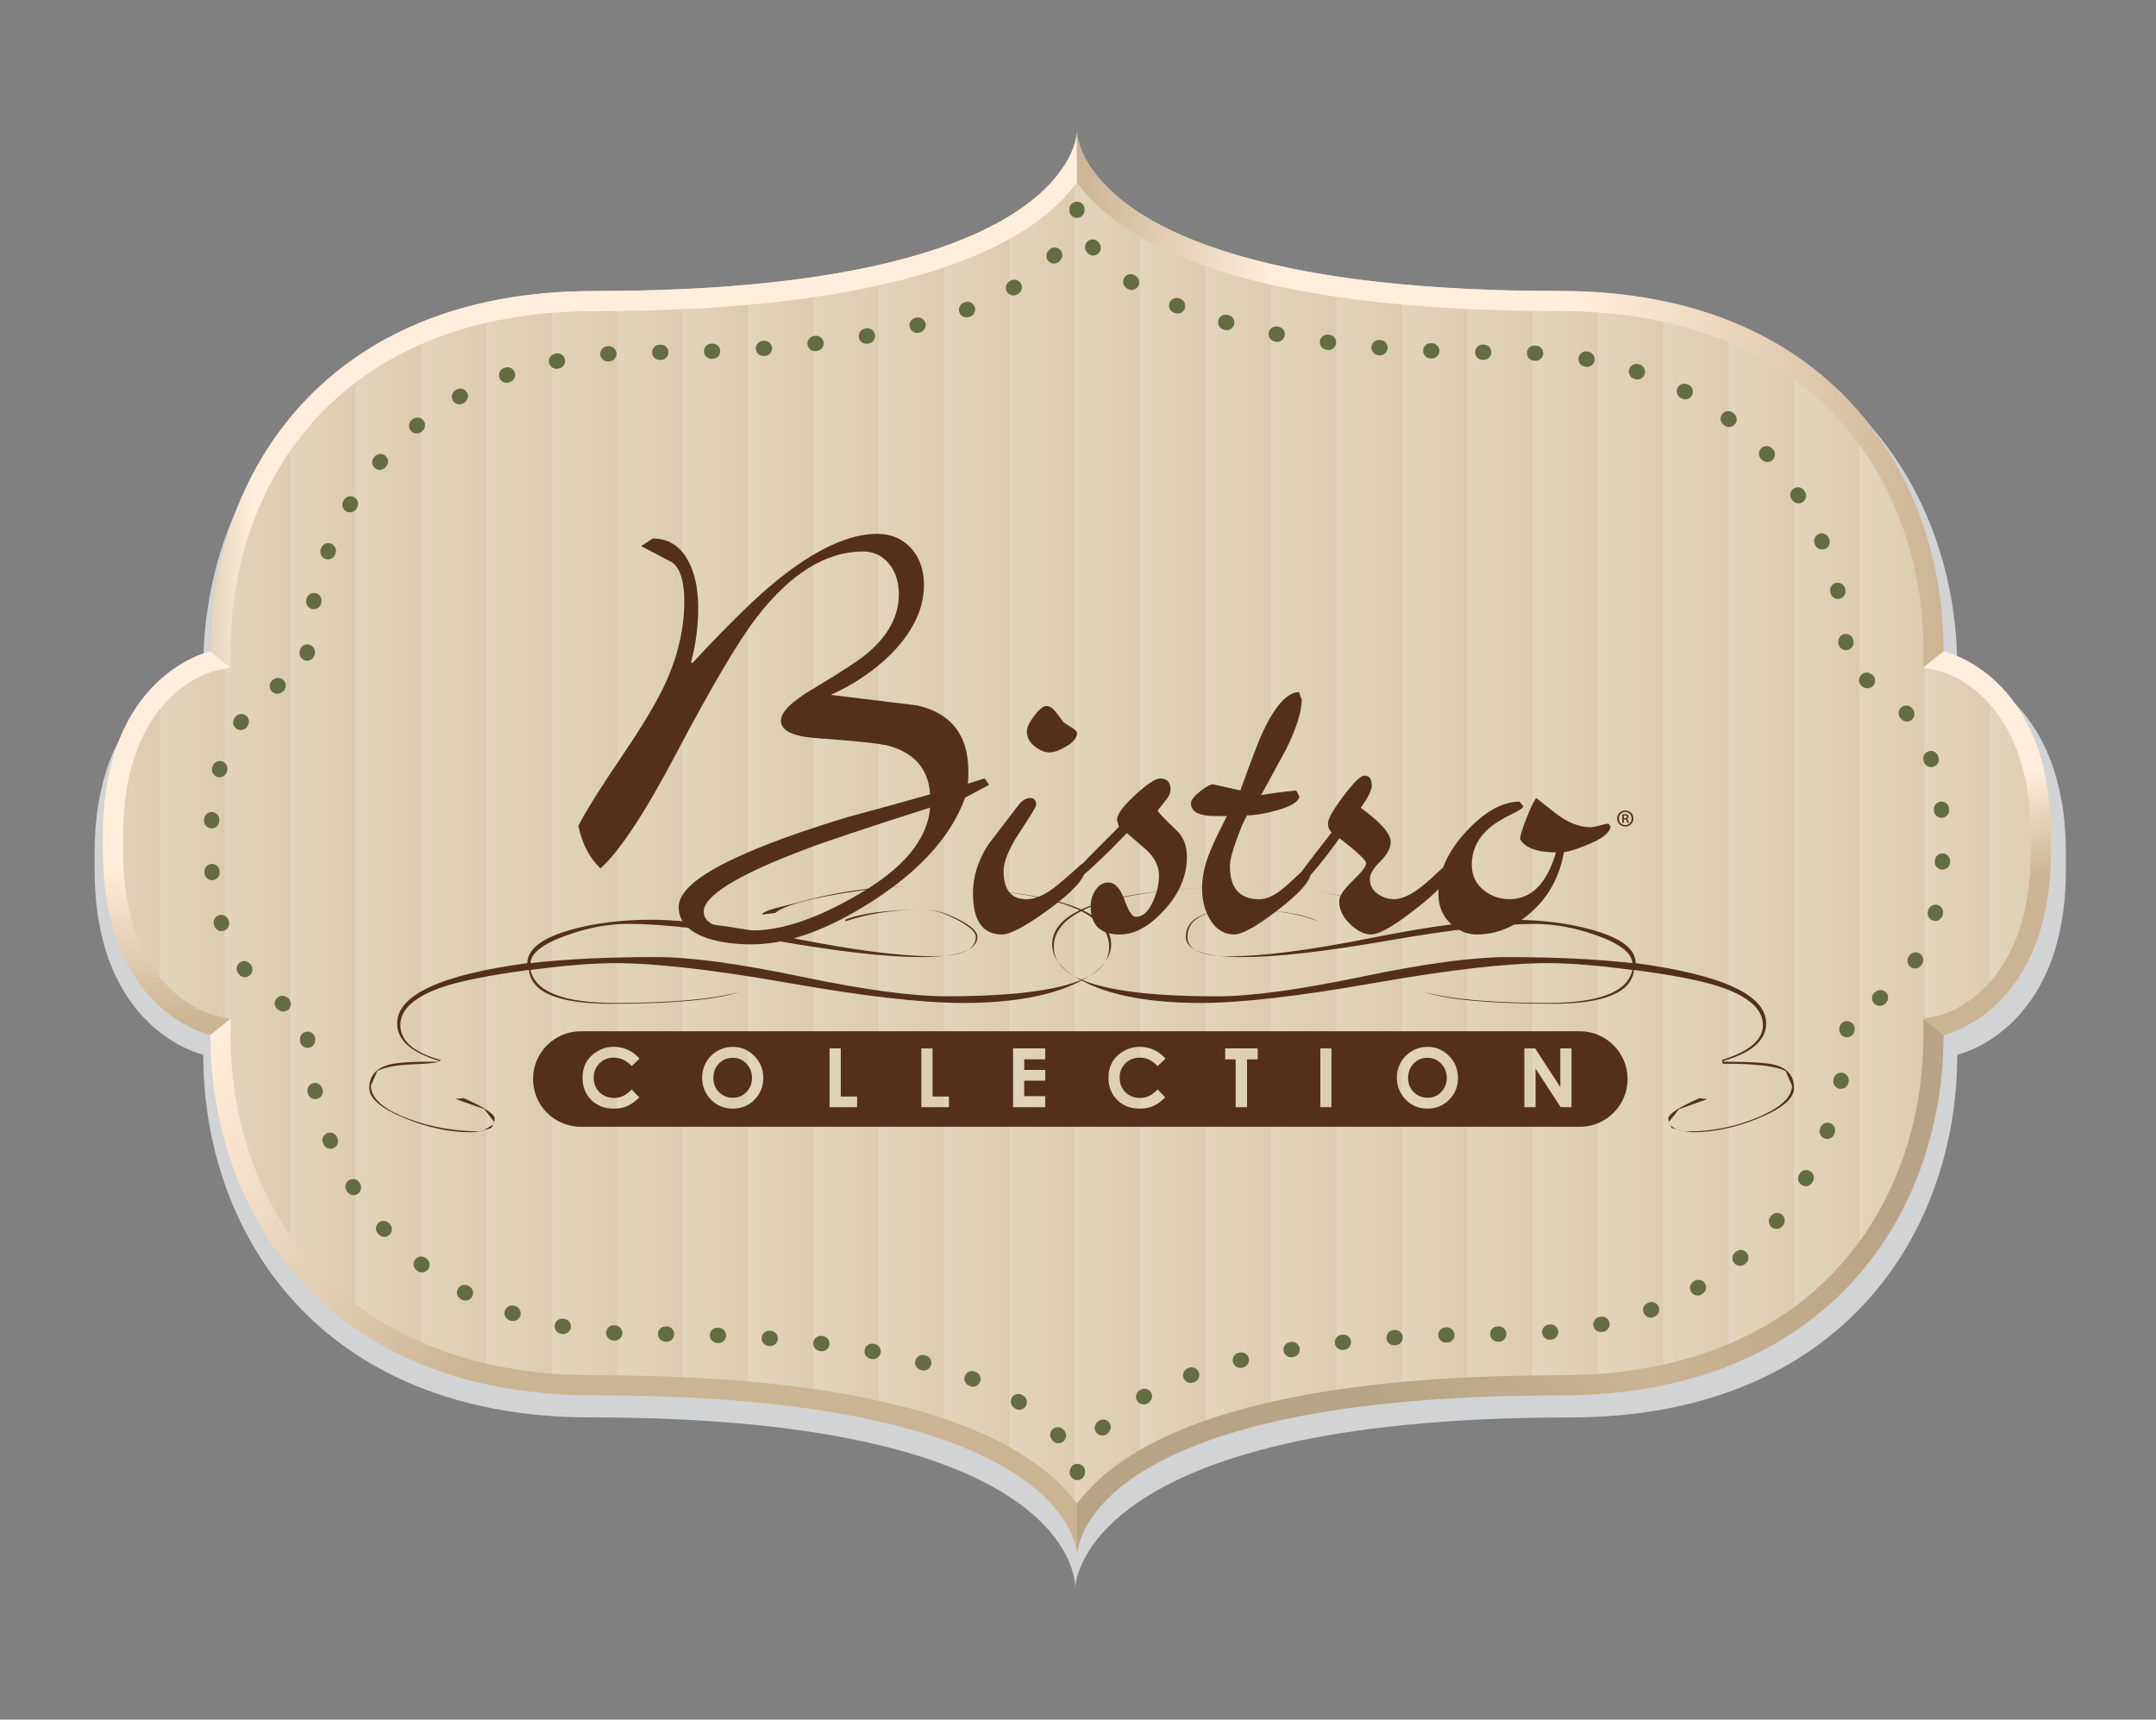 <?xml version="1.0" encoding="utf-8"?>
<!-- Generator: Adobe Illustrator 23.0.3, SVG Export Plug-In . SVG Version: 6.00 Build 0)  -->
<svg version="1.1" id="Layer_1" xmlns="http://www.w3.org/2000/svg" xmlns:xlink="http://www.w3.org/1999/xlink" x="0px" y="0px"
	 viewBox="0 0 428.67 342" style="enable-background:new 0 0 428.67 342;" xml:space="preserve">
<rect x="0" y="0" width="428.67" height="342" fill="#808080" stroke="none"/>
<style type="text/css">
	.st0{fill:#D1D3D4;}
	.st1{clip-path:url(#SVGID_2_);}
	.st2{fill:url(#SVGID_3_);}
	.st3{fill:url(#SVGID_4_);}
	.st4{fill:url(#SVGID_5_);}
	.st5{fill:url(#SVGID_6_);}
	.st6{fill:url(#SVGID_7_);}
	.st7{fill:url(#SVGID_8_);}
	.st8{fill:url(#SVGID_9_);}
	.st9{fill:url(#SVGID_10_);}
	.st10{fill:url(#SVGID_11_);}
	.st11{fill:url(#SVGID_12_);}
	.st12{fill:url(#SVGID_13_);}
	.st13{fill:url(#SVGID_14_);}
	.st14{fill:url(#SVGID_15_);}
	.st15{fill:url(#SVGID_16_);}
	.st16{fill:url(#SVGID_17_);}
	.st17{fill:url(#SVGID_18_);}
	.st18{fill:url(#SVGID_19_);}
	.st19{fill:url(#SVGID_20_);}
	.st20{fill:url(#SVGID_21_);}
	.st21{fill:url(#SVGID_22_);}
	.st22{fill:url(#SVGID_23_);}
	.st23{fill:url(#SVGID_24_);}
	.st24{fill:url(#SVGID_25_);}
	.st25{fill:url(#SVGID_26_);}
	.st26{fill:url(#SVGID_27_);}
	.st27{fill:url(#SVGID_28_);}
	.st28{fill:url(#SVGID_29_);}
	.st29{fill:url(#SVGID_30_);}
	.st30{fill:url(#SVGID_31_);}
	.st31{fill:url(#SVGID_32_);}
	.st32{fill:#646D41;}
	.st33{fill:#54301A;}
	.st34{fill:#E2D5BB;}
	.st35{fill:url(#SVGID_33_);}
	.st36{fill:url(#SVGID_34_);}
	.st37{fill:url(#SVGID_35_);}
	.st38{fill:url(#SVGID_36_);}
	.st39{fill:url(#SVGID_37_);}
	.st40{fill:url(#SVGID_38_);}
</style>
<g>
	<path class="st0" d="M214.8,28.53c0,0,0.74,32.23-97.24,32.23c-54.2,0-77.15,36.84-77.15,72.15c0,0-21.6,4.6-21.6,36.84v3.16
		c0,32.24,21.6,36.84,21.6,36.84c0,35.31,22.95,72.15,77.15,72.15c97.98,0,96.22,33.92,96.22,33.92l0,0c0,0,0.25-33.91,98.23-33.91
		c54.2,0,77.15-36.85,77.15-72.15c0,0,21.6-4.6,21.6-36.84v-3.16c0-32.24-21.6-36.84-21.6-36.84c0-35.31-22.95-72.15-77.15-72.15
		c-97.98,0-97.24-32.24-97.24-32.24H214.8z"/>
</g>
<g>
	<g>
		<defs>
			<path id="SVGID_1_" d="M214.14,25.86c0,0,0.73,32.02-96.08,32.02c-53.56,0-76.23,36.59-76.23,71.66c0,0-21.35,4.57-21.35,36.59
				v3.14c0,32.02,21.35,36.59,21.35,36.59c0,35.07,22.67,71.66,76.23,71.66c96.82,0,96.08,32.02,96.08,32.02h-0.03
				c0,0-0.73-32.02,96.08-32.02c53.56,0,76.23-36.59,76.23-71.66c0,0,21.35-4.57,21.35-36.59v-3.14c0-32.02-21.35-36.59-21.35-36.59
				c0-35.07-22.68-71.66-76.23-71.66c-96.82,0-96.08-32.02-96.08-32.02H214.14z"/>
		</defs>
		<clipPath id="SVGID_2_">
			<use xlink:href="#SVGID_1_"  style="overflow:visible;"/>
		</clipPath>
		<g class="st1">
			<linearGradient id="SVGID_3_" gradientUnits="userSpaceOnUse" x1="18.697" y1="171.36" x2="31.697" y2="171.36">
				<stop  offset="0" style="stop-color:#E2D5BB"/>
				<stop  offset="1" style="stop-color:#DCCCAF"/>
			</linearGradient>
			<rect x="18.7" y="33.18" class="st2" width="13" height="276.36"/>
			<linearGradient id="SVGID_4_" gradientUnits="userSpaceOnUse" x1="31.697" y1="171.36" x2="44.697" y2="171.36">
				<stop  offset="0" style="stop-color:#E2D5BB"/>
				<stop  offset="1" style="stop-color:#DCCCAF"/>
			</linearGradient>
			<rect x="31.7" y="33.18" class="st3" width="13" height="276.36"/>
			<linearGradient id="SVGID_5_" gradientUnits="userSpaceOnUse" x1="44.697" y1="171.36" x2="57.697" y2="171.36">
				<stop  offset="0" style="stop-color:#E2D5BB"/>
				<stop  offset="1" style="stop-color:#DCCCAF"/>
			</linearGradient>
			<rect x="44.7" y="33.18" class="st4" width="13" height="276.36"/>
			<linearGradient id="SVGID_6_" gradientUnits="userSpaceOnUse" x1="57.697" y1="171.36" x2="70.697" y2="171.36">
				<stop  offset="0" style="stop-color:#E2D5BB"/>
				<stop  offset="1" style="stop-color:#DCCCAF"/>
			</linearGradient>
			<rect x="57.7" y="33.18" class="st5" width="13" height="276.36"/>
			<linearGradient id="SVGID_7_" gradientUnits="userSpaceOnUse" x1="70.697" y1="171.36" x2="83.697" y2="171.36">
				<stop  offset="0" style="stop-color:#E2D5BB"/>
				<stop  offset="1" style="stop-color:#DCCCAF"/>
			</linearGradient>
			<rect x="70.7" y="33.18" class="st6" width="13" height="276.36"/>
			<linearGradient id="SVGID_8_" gradientUnits="userSpaceOnUse" x1="83.697" y1="171.36" x2="96.697" y2="171.36">
				<stop  offset="0" style="stop-color:#E2D5BB"/>
				<stop  offset="1" style="stop-color:#DCCCAF"/>
			</linearGradient>
			<rect x="83.7" y="33.18" class="st7" width="13" height="276.36"/>
			<linearGradient id="SVGID_9_" gradientUnits="userSpaceOnUse" x1="96.697" y1="171.36" x2="109.697" y2="171.36">
				<stop  offset="0" style="stop-color:#E2D5BB"/>
				<stop  offset="1" style="stop-color:#DCCCAF"/>
			</linearGradient>
			<rect x="96.7" y="33.18" class="st8" width="13" height="276.36"/>
			<linearGradient id="SVGID_10_" gradientUnits="userSpaceOnUse" x1="109.697" y1="171.36" x2="122.697" y2="171.36">
				<stop  offset="0" style="stop-color:#E2D5BB"/>
				<stop  offset="1" style="stop-color:#DCCCAF"/>
			</linearGradient>
			<rect x="109.7" y="33.18" class="st9" width="13" height="276.36"/>
			<linearGradient id="SVGID_11_" gradientUnits="userSpaceOnUse" x1="122.697" y1="171.36" x2="135.697" y2="171.36">
				<stop  offset="0" style="stop-color:#E2D5BB"/>
				<stop  offset="1" style="stop-color:#DCCCAF"/>
			</linearGradient>
			<rect x="122.7" y="33.18" class="st10" width="13" height="276.36"/>
			<linearGradient id="SVGID_12_" gradientUnits="userSpaceOnUse" x1="135.697" y1="171.36" x2="148.697" y2="171.36">
				<stop  offset="0" style="stop-color:#E2D5BB"/>
				<stop  offset="1" style="stop-color:#DCCCAF"/>
			</linearGradient>
			<rect x="135.7" y="33.18" class="st11" width="13" height="276.36"/>
			<linearGradient id="SVGID_13_" gradientUnits="userSpaceOnUse" x1="148.697" y1="171.36" x2="161.697" y2="171.36">
				<stop  offset="0" style="stop-color:#E2D5BB"/>
				<stop  offset="1" style="stop-color:#DCCCAF"/>
			</linearGradient>
			<rect x="148.7" y="33.18" class="st12" width="13" height="276.36"/>
			<linearGradient id="SVGID_14_" gradientUnits="userSpaceOnUse" x1="161.697" y1="171.36" x2="174.697" y2="171.36">
				<stop  offset="0" style="stop-color:#E2D5BB"/>
				<stop  offset="1" style="stop-color:#DCCCAF"/>
			</linearGradient>
			<rect x="161.7" y="33.18" class="st13" width="13" height="276.36"/>
			<linearGradient id="SVGID_15_" gradientUnits="userSpaceOnUse" x1="174.697" y1="171.36" x2="187.697" y2="171.36">
				<stop  offset="0" style="stop-color:#E2D5BB"/>
				<stop  offset="1" style="stop-color:#DCCCAF"/>
			</linearGradient>
			<rect x="174.7" y="33.18" class="st14" width="13" height="276.36"/>
			<linearGradient id="SVGID_16_" gradientUnits="userSpaceOnUse" x1="187.697" y1="171.36" x2="200.697" y2="171.36">
				<stop  offset="0" style="stop-color:#E2D5BB"/>
				<stop  offset="1" style="stop-color:#DCCCAF"/>
			</linearGradient>
			<rect x="187.7" y="33.18" class="st15" width="13" height="276.36"/>
			<linearGradient id="SVGID_17_" gradientUnits="userSpaceOnUse" x1="200.697" y1="171.36" x2="213.697" y2="171.36">
				<stop  offset="0" style="stop-color:#E2D5BB"/>
				<stop  offset="1" style="stop-color:#DCCCAF"/>
			</linearGradient>
			<rect x="200.7" y="33.18" class="st16" width="13" height="276.36"/>
			<linearGradient id="SVGID_18_" gradientUnits="userSpaceOnUse" x1="213.697" y1="171.36" x2="226.697" y2="171.36">
				<stop  offset="0" style="stop-color:#E2D5BB"/>
				<stop  offset="1" style="stop-color:#DCCCAF"/>
			</linearGradient>
			<rect x="213.7" y="33.18" class="st17" width="13" height="276.36"/>
			<linearGradient id="SVGID_19_" gradientUnits="userSpaceOnUse" x1="226.697" y1="171.36" x2="239.697" y2="171.36">
				<stop  offset="0" style="stop-color:#E2D5BB"/>
				<stop  offset="1" style="stop-color:#DCCCAF"/>
			</linearGradient>
			<rect x="226.7" y="33.18" class="st18" width="13" height="276.36"/>
			<linearGradient id="SVGID_20_" gradientUnits="userSpaceOnUse" x1="239.697" y1="171.36" x2="252.697" y2="171.36">
				<stop  offset="0" style="stop-color:#E2D5BB"/>
				<stop  offset="1" style="stop-color:#DCCCAF"/>
			</linearGradient>
			<rect x="239.7" y="33.18" class="st19" width="13" height="276.36"/>
			<linearGradient id="SVGID_21_" gradientUnits="userSpaceOnUse" x1="252.697" y1="171.36" x2="265.697" y2="171.36">
				<stop  offset="0" style="stop-color:#E2D5BB"/>
				<stop  offset="1" style="stop-color:#DCCCAF"/>
			</linearGradient>
			<rect x="252.7" y="33.18" class="st20" width="13" height="276.36"/>
			<linearGradient id="SVGID_22_" gradientUnits="userSpaceOnUse" x1="265.697" y1="171.36" x2="278.697" y2="171.36">
				<stop  offset="0" style="stop-color:#E2D5BB"/>
				<stop  offset="1" style="stop-color:#DCCCAF"/>
			</linearGradient>
			<rect x="265.7" y="33.18" class="st21" width="13" height="276.36"/>
			<linearGradient id="SVGID_23_" gradientUnits="userSpaceOnUse" x1="278.697" y1="171.36" x2="291.697" y2="171.36">
				<stop  offset="0" style="stop-color:#E2D5BB"/>
				<stop  offset="1" style="stop-color:#DCCCAF"/>
			</linearGradient>
			<rect x="278.7" y="33.18" class="st22" width="13" height="276.36"/>
			<linearGradient id="SVGID_24_" gradientUnits="userSpaceOnUse" x1="291.697" y1="171.36" x2="304.697" y2="171.36">
				<stop  offset="0" style="stop-color:#E2D5BB"/>
				<stop  offset="1" style="stop-color:#DCCCAF"/>
			</linearGradient>
			<rect x="291.7" y="33.18" class="st23" width="13" height="276.36"/>
			<linearGradient id="SVGID_25_" gradientUnits="userSpaceOnUse" x1="304.697" y1="171.36" x2="317.697" y2="171.36">
				<stop  offset="0" style="stop-color:#E2D5BB"/>
				<stop  offset="1" style="stop-color:#DCCCAF"/>
			</linearGradient>
			<rect x="304.7" y="33.18" class="st24" width="13" height="276.36"/>
			<linearGradient id="SVGID_26_" gradientUnits="userSpaceOnUse" x1="317.697" y1="171.36" x2="330.697" y2="171.36">
				<stop  offset="0" style="stop-color:#E2D5BB"/>
				<stop  offset="1" style="stop-color:#DCCCAF"/>
			</linearGradient>
			<rect x="317.7" y="33.18" class="st25" width="13" height="276.36"/>
			<linearGradient id="SVGID_27_" gradientUnits="userSpaceOnUse" x1="330.697" y1="171.36" x2="343.697" y2="171.36">
				<stop  offset="0" style="stop-color:#E2D5BB"/>
				<stop  offset="1" style="stop-color:#DCCCAF"/>
			</linearGradient>
			<rect x="330.7" y="33.18" class="st26" width="13" height="276.36"/>
			<linearGradient id="SVGID_28_" gradientUnits="userSpaceOnUse" x1="343.697" y1="171.36" x2="356.697" y2="171.36">
				<stop  offset="0" style="stop-color:#E2D5BB"/>
				<stop  offset="1" style="stop-color:#DCCCAF"/>
			</linearGradient>
			<rect x="343.7" y="33.18" class="st27" width="13" height="276.36"/>
			<linearGradient id="SVGID_29_" gradientUnits="userSpaceOnUse" x1="356.697" y1="171.36" x2="369.697" y2="171.36">
				<stop  offset="0" style="stop-color:#E2D5BB"/>
				<stop  offset="1" style="stop-color:#DCCCAF"/>
			</linearGradient>
			<rect x="356.7" y="33.18" class="st28" width="13" height="276.36"/>
			<linearGradient id="SVGID_30_" gradientUnits="userSpaceOnUse" x1="369.697" y1="171.36" x2="382.697" y2="171.36">
				<stop  offset="0" style="stop-color:#E2D5BB"/>
				<stop  offset="1" style="stop-color:#DCCCAF"/>
			</linearGradient>
			<rect x="369.7" y="33.18" class="st29" width="13" height="276.36"/>
			<linearGradient id="SVGID_31_" gradientUnits="userSpaceOnUse" x1="382.697" y1="171.36" x2="395.697" y2="171.36">
				<stop  offset="0" style="stop-color:#E2D5BB"/>
				<stop  offset="1" style="stop-color:#DCCCAF"/>
			</linearGradient>
			<rect x="382.7" y="33.18" class="st30" width="13" height="276.36"/>
			<linearGradient id="SVGID_32_" gradientUnits="userSpaceOnUse" x1="395.697" y1="171.36" x2="408.697" y2="171.36">
				<stop  offset="0" style="stop-color:#E2D5BB"/>
				<stop  offset="1" style="stop-color:#DCCCAF"/>
			</linearGradient>
			<rect x="395.7" y="33.18" class="st31" width="13" height="276.36"/>
		</g>
	</g>
</g>
<g>
	<path class="st32" d="M213.96,294.34c-0.83-0.13-1.39-0.92-1.26-1.74l0,0c0.01-0.07,0.03-0.15,0.04-0.23l0,0
		c0.15-0.82,0.94-1.37,1.77-1.22l0,0c0.83,0.15,1.37,0.94,1.22,1.77l0,0c-0.01,0.06-0.02,0.11-0.03,0.17l0,0v0
		c-0.12,0.74-0.77,1.28-1.5,1.28l0,0C214.12,294.36,214.04,294.36,213.96,294.34L213.96,294.34z M209.27,286.48
		c-0.04-0.05-0.08-0.09-0.12-0.15l0,0v0c-0.54-0.65-0.44-1.61,0.2-2.14l0,0c0.64-0.54,1.6-0.45,2.14,0.2l0,0
		c0.05,0.06,0.1,0.11,0.14,0.16l0,0c0.53,0.65,0.43,1.61-0.22,2.14l0,0c-0.28,0.23-0.62,0.34-0.95,0.34l0,0
		C210.01,287.05,209.57,286.86,209.27,286.48L209.27,286.48z M218.12,285.07c-0.6-0.58-0.63-1.54-0.04-2.15l0,0
		c0.05-0.05,0.09-0.1,0.15-0.15l0,0c0.59-0.6,1.55-0.61,2.15-0.02l0,0c0.6,0.59,0.61,1.55,0.03,2.15l0,0
		c-0.05,0.04-0.09,0.09-0.13,0.14l0,0c-0.3,0.31-0.7,0.46-1.1,0.46l0,0C218.8,285.49,218.42,285.35,218.12,285.07L218.12,285.07z
		 M201.85,280.14c-0.05-0.04-0.11-0.07-0.16-0.11l0,0c-0.71-0.45-0.93-1.38-0.49-2.09l0,0c0.44-0.71,1.38-0.93,2.09-0.48l0,0
		c0.06,0.03,0.12,0.07,0.18,0.11l0,0c0.71,0.44,0.92,1.39,0.47,2.1l0,0c-0.29,0.46-0.78,0.71-1.29,0.71l0,0
		C202.38,280.38,202.1,280.3,201.85,280.14L201.85,280.14z M226.06,278.55c-0.41-0.73-0.16-1.66,0.57-2.07l0,0
		c0.06-0.03,0.12-0.07,0.18-0.1l0,0c0.73-0.41,1.66-0.15,2.07,0.58l0,0c0.41,0.73,0.15,1.66-0.58,2.07l0,0
		c-0.06,0.03-0.11,0.06-0.17,0.1l0,0c-0.24,0.13-0.49,0.2-0.75,0.2l0,0C226.85,279.31,226.34,279.04,226.06,278.55L226.06,278.55z
		 M192.89,275.68c-0.06-0.02-0.12-0.05-0.19-0.07l0,0c-0.78-0.31-1.16-1.2-0.85-1.97l0,0c0.31-0.78,1.19-1.16,1.97-0.86l0,0
		c0.07,0.03,0.13,0.05,0.19,0.08l0,0c0.78,0.31,1.16,1.19,0.85,1.97l0,0c-0.24,0.59-0.81,0.96-1.41,0.96l0,0
		C193.26,275.79,193.07,275.75,192.89,275.68L192.89,275.68z M235.32,274.05c-0.29-0.79,0.11-1.66,0.9-1.95l0,0
		c0.06-0.03,0.13-0.05,0.19-0.07l0,0c0.79-0.29,1.66,0.12,1.95,0.91l0,0c0.29,0.79-0.12,1.66-0.91,1.94l0,0
		c-0.06,0.02-0.13,0.05-0.19,0.07l0,0h-0.01c-0.17,0.06-0.35,0.09-0.52,0.09l0,0C236.13,275.04,235.54,274.66,235.32,274.05
		L235.32,274.05z M183.26,272.51c-0.06-0.02-0.13-0.03-0.19-0.05l0,0c-0.81-0.21-1.29-1.05-1.07-1.86l0,0
		c0.22-0.81,1.05-1.29,1.86-1.07l0,0c0.07,0.02,0.13,0.03,0.2,0.05l0,0c0.81,0.21,1.29,1.05,1.07,1.86l0,0
		c-0.18,0.68-0.8,1.12-1.46,1.12l0,0C183.53,272.57,183.4,272.55,183.26,272.51L183.26,272.51z M245.14,270.9
		c-0.21-0.81,0.28-1.64,1.1-1.84l0,0c0.07-0.02,0.13-0.03,0.2-0.05l0,0c0.81-0.2,1.64,0.29,1.84,1.11l0,0
		c0.2,0.82-0.29,1.64-1.11,1.84l0,0c-0.06,0.02-0.13,0.03-0.19,0.05l0,0c-0.13,0.03-0.25,0.04-0.37,0.04l0,0
		C245.93,272.05,245.31,271.59,245.14,270.9L245.14,270.9z M173.32,270.28c-0.07-0.01-0.13-0.03-0.19-0.04l0,0
		c-0.83-0.15-1.37-0.94-1.22-1.77l0,0c0.15-0.82,0.94-1.37,1.77-1.22l0,0c0.06,0.01,0.13,0.03,0.2,0.04l0,0
		c0.82,0.15,1.37,0.95,1.22,1.77l0,0c-0.14,0.73-0.78,1.24-1.49,1.24l0,0C173.51,270.3,173.42,270.3,173.32,270.28L173.32,270.28z
		 M255.21,268.68c-0.14-0.83,0.41-1.62,1.24-1.75l0,0c0.07-0.01,0.13-0.03,0.2-0.04l0,0c0.82-0.14,1.61,0.42,1.75,1.24l0,0
		c0.14,0.83-0.42,1.61-1.24,1.75l0,0c-0.07,0.01-0.13,0.02-0.2,0.03l0,0v0c-0.08,0.02-0.17,0.02-0.26,0.02l0,0
		C255.97,269.94,255.33,269.42,255.21,268.68L255.21,268.68z M163.22,268.73c-0.06-0.01-0.13-0.02-0.2-0.03l0,0
		c-0.83-0.1-1.42-0.86-1.32-1.69l0,0c0.1-0.83,0.86-1.42,1.69-1.32l0,0c0.07,0.01,0.13,0.02,0.2,0.03l0,0
		c0.83,0.1,1.43,0.86,1.32,1.69l0,0c-0.1,0.77-0.75,1.34-1.51,1.34l0,0C163.35,268.74,163.28,268.74,163.22,268.73L163.22,268.73z
		 M265.4,267.15c-0.1-0.83,0.5-1.59,1.33-1.69l0,0c0.07-0.01,0.14-0.02,0.2-0.02l0,0c0.83-0.09,1.59,0.5,1.68,1.34l0,0
		c0.09,0.84-0.5,1.59-1.33,1.68l0,0c-0.07,0.01-0.13,0.02-0.2,0.02l0,0h0.01c-0.06,0.01-0.12,0.01-0.18,0.01l0,0
		C266.15,268.49,265.49,267.92,265.4,267.15L265.4,267.15z M153.03,267.71c-0.06-0.01-0.13-0.01-0.2-0.02l0,0
		c-0.84-0.06-1.46-0.79-1.4-1.63l0,0c0.07-0.83,0.79-1.46,1.63-1.4l0,0c0.07,0.01,0.13,0.01,0.2,0.02l0,0
		c0.83,0.06,1.46,0.79,1.4,1.63l0,0c-0.06,0.79-0.73,1.4-1.51,1.4l0,0C153.11,267.71,153.07,267.71,153.03,267.71L153.03,267.71z
		 M275.67,266.15c-0.06-0.84,0.57-1.56,1.41-1.62l0,0c0.07-0.01,0.13-0.01,0.2-0.02l0,0c0.84-0.06,1.56,0.57,1.62,1.41l0,0
		c0.06,0.83-0.58,1.56-1.41,1.62l0,0c-0.07,0-0.13,0.01-0.2,0.01l0,0h0c-0.04,0-0.07,0-0.11,0l0,0
		C276.38,267.56,275.72,266.95,275.67,266.15L275.67,266.15z M142.79,267.11c-0.07,0-0.13-0.01-0.2-0.01l0,0v-0.01
		c-0.84-0.03-1.49-0.74-1.46-1.57l0,0c0.03-0.84,0.74-1.49,1.58-1.46l0,0c0.06,0,0.14,0.01,0.21,0.01l0,0
		c0.83,0.03,1.48,0.74,1.45,1.58l0,0c-0.03,0.81-0.71,1.46-1.52,1.46l0,0C142.83,267.11,142.81,267.11,142.79,267.11L142.79,267.11z
		 M285.96,265.56c-0.03-0.84,0.63-1.54,1.47-1.57l0,0c0.07,0,0.13-0.01,0.2-0.01l0,0c0.84-0.03,1.54,0.63,1.57,1.47l0,0
		c0.03,0.84-0.63,1.54-1.47,1.57l0,0c-0.06,0-0.13,0-0.2,0l0,0c-0.02,0-0.04,0-0.06,0l0,0
		C286.66,267.03,285.99,266.38,285.96,265.56L285.96,265.56z M132.52,266.85c-0.07-0.01-0.13-0.01-0.2-0.01l0,0
		c-0.84-0.01-1.51-0.69-1.5-1.53l0,0c0.01-0.84,0.69-1.51,1.53-1.51l0,0c0.07,0,0.13,0,0.2,0.01l0,0c0.84,0,1.51,0.69,1.5,1.53l0,0
		C134.05,266.18,133.36,266.85,132.52,266.85L132.52,266.85C132.53,266.85,132.52,266.85,132.52,266.85L132.52,266.85z
		 M296.28,265.33c-0.01-0.84,0.67-1.53,1.51-1.53l0,0c0.07,0,0.14,0,0.2,0l0,0c0.84,0,1.52,0.67,1.53,1.51l0,0
		c0,0.84-0.67,1.52-1.51,1.53l0,0c-0.07,0-0.13,0-0.2,0l0,0h-0.01l0,0C296.96,266.83,296.29,266.16,296.28,265.33L296.28,265.33z
		 M122.12,266.62c-0.07-0.01-0.14-0.01-0.2-0.02l0,0c-0.84-0.05-1.47-0.78-1.41-1.62l0,0c0.06-0.84,0.78-1.47,1.62-1.41l0,0
		c0.07,0,0.13,0.01,0.2,0.01l0,0c0.83,0.06,1.47,0.78,1.41,1.62l0,0c-0.06,0.81-0.72,1.42-1.52,1.42l0,0
		C122.18,266.62,122.15,266.62,122.12,266.62L122.12,266.62z M306.6,265.08c-0.08-0.84,0.54-1.57,1.38-1.65l0,0
		c0.07,0,0.13-0.01,0.2-0.02l0,0c0.83-0.08,1.57,0.54,1.64,1.37l0,0c0.08,0.83-0.54,1.57-1.37,1.65l0,0c-0.07,0-0.14,0.02-0.21,0.02
		l0,0c-0.04,0-0.09,0-0.13,0l0,0C307.33,266.46,306.67,265.87,306.6,265.08L306.6,265.08z M111.71,265.31
		c-0.07-0.02-0.14-0.03-0.2-0.04l0,0c-0.82-0.16-1.37-0.95-1.21-1.78l0,0c0.16-0.83,0.95-1.37,1.78-1.21l0,0
		c0.07,0.01,0.13,0.02,0.2,0.03l0,0c0.82,0.16,1.36,0.95,1.21,1.78l0,0c-0.14,0.72-0.78,1.24-1.49,1.24l0,0
		C111.9,265.34,111.8,265.33,111.71,265.31L111.71,265.31z M316.82,263.73c-0.18-0.82,0.35-1.63,1.17-1.81l0,0
		c0.06-0.01,0.13-0.03,0.19-0.04l0,0c0.82-0.18,1.63,0.34,1.81,1.16l0,0c0.18,0.82-0.34,1.63-1.16,1.81l0,0
		c-0.07,0.02-0.13,0.03-0.2,0.04l0,0c-0.11,0.02-0.22,0.03-0.32,0.03l0,0C317.6,264.93,316.97,264.44,316.82,263.73L316.82,263.73z
		 M101.52,262.66c-0.07-0.02-0.13-0.04-0.19-0.07l0,0c-0.79-0.27-1.22-1.13-0.95-1.92l0,0c0.27-0.79,1.14-1.22,1.93-0.95l0,0
		c0.06,0.02,0.12,0.04,0.19,0.06l0,0c0.79,0.27,1.22,1.13,0.95,1.93l0,0c-0.21,0.63-0.81,1.03-1.44,1.03l0,0
		C101.85,262.74,101.68,262.72,101.52,262.66L101.52,262.66z M326.78,261.06c-0.3-0.79,0.1-1.66,0.89-1.95l0,0
		c0.06-0.03,0.12-0.05,0.18-0.08l0,0c0.78-0.29,1.66,0.1,1.95,0.89l0,0c0.3,0.79-0.1,1.66-0.88,1.96l0,0
		c-0.06,0.03-0.13,0.05-0.19,0.07l0,0c-0.18,0.07-0.36,0.1-0.53,0.1l0,0C327.59,262.05,327.01,261.67,326.78,261.06L326.78,261.06z
		 M91.83,258.49c-0.06-0.03-0.12-0.06-0.19-0.1l0,0h0.01c-0.74-0.39-1.02-1.31-0.62-2.05l0,0c0.39-0.74,1.31-1.02,2.05-0.63l0,0
		c0.06,0.04,0.12,0.06,0.18,0.09l0,0c0.74,0.39,1.02,1.31,0.63,2.05l0,0c-0.27,0.51-0.8,0.81-1.34,0.81l0,0
		C92.3,258.67,92.06,258.61,91.83,258.49L91.83,258.49z M336.21,256.9c-0.42-0.72-0.17-1.65,0.56-2.07l0,0
		c0.05-0.03,0.11-0.06,0.17-0.09l0,0c0.72-0.42,1.65-0.18,2.07,0.55l0,0c0.42,0.73,0.17,1.65-0.55,2.07l0,0
		c-0.06,0.04-0.12,0.07-0.18,0.11l0,0h0c-0.24,0.14-0.5,0.2-0.76,0.2l0,0C337,257.66,336.49,257.39,336.21,256.9L336.21,256.9z
		 M82.97,252.74c-0.06-0.04-0.11-0.09-0.16-0.13l0,0c-0.66-0.52-0.77-1.47-0.25-2.13l0,0c0.52-0.66,1.47-0.77,2.13-0.25l0,0
		c0.05,0.04,0.1,0.08,0.16,0.12l0,0c0.66,0.51,0.77,1.47,0.25,2.13l0,0c-0.3,0.38-0.75,0.58-1.2,0.58l0,0
		C83.57,253.06,83.24,252.96,82.97,252.74L82.97,252.74z M344.81,251.22c-0.54-0.64-0.46-1.6,0.18-2.14l0,0
		c0.05-0.04,0.1-0.09,0.15-0.13l0,0c0.64-0.54,1.6-0.46,2.14,0.18l0,0c0.54,0.64,0.47,1.59-0.17,2.14l0,0
		c-0.05,0.04-0.1,0.09-0.16,0.13l0,0h0.01c-0.29,0.24-0.64,0.36-0.98,0.36l0,0C345.54,251.75,345.11,251.57,344.81,251.22
		L344.81,251.22z M75.26,245.48c-0.05-0.05-0.09-0.1-0.14-0.15l0,0c-0.56-0.63-0.49-1.59,0.14-2.14l0,0
		c0.63-0.56,1.59-0.49,2.14,0.14l0,0c0.04,0.05,0.09,0.1,0.13,0.15l0,0c0.56,0.63,0.5,1.59-0.13,2.15l0,0
		c-0.29,0.25-0.65,0.38-1,0.38l0,0C75.98,246,75.56,245.82,75.26,245.48L75.26,245.48z M352.24,244.07
		c-0.65-0.53-0.74-1.49-0.21-2.14l0,0c0.04-0.05,0.08-0.1,0.13-0.15l0,0c0.53-0.65,1.48-0.75,2.13-0.22l0,0
		c0.65,0.53,0.75,1.49,0.22,2.14l0,0c-0.05,0.05-0.09,0.1-0.13,0.16l0,0c-0.3,0.37-0.74,0.55-1.17,0.55l0,0
		C352.87,244.42,352.53,244.31,352.24,244.07L352.24,244.07z M68.99,236.97c-0.04-0.06-0.07-0.12-0.1-0.18l0,0
		c-0.43-0.72-0.2-1.65,0.51-2.08l0,0c0.72-0.43,1.65-0.2,2.08,0.51l0,0c0.04,0.06,0.08,0.11,0.1,0.17l0,0
		c0.44,0.71,0.21,1.65-0.51,2.09l0,0c-0.25,0.15-0.52,0.22-0.79,0.22l0,0C69.78,237.7,69.28,237.44,68.99,236.97L68.99,236.97z
		 M358.28,235.71c-0.73-0.41-0.99-1.34-0.58-2.06l0,0c0.04-0.06,0.07-0.12,0.09-0.17l0,0c0.41-0.73,1.33-1,2.07-0.59l0,0
		c0.73,0.41,1,1.33,0.59,2.07l0,0c-0.03,0.06-0.07,0.12-0.1,0.18l0,0c-0.28,0.5-0.79,0.78-1.32,0.78l0,0
		C358.77,235.9,358.51,235.84,358.28,235.71L358.28,235.71z M64.29,227.51c-0.03-0.06-0.05-0.13-0.08-0.19l0,0
		c-0.31-0.78,0.08-1.66,0.86-1.97l0,0c0.78-0.3,1.66,0.08,1.97,0.86l0,0c0.02,0.06,0.05,0.12,0.07,0.18l0,0
		c0.31,0.78-0.07,1.66-0.85,1.97l0,0c-0.18,0.07-0.37,0.11-0.56,0.11l0,0C65.1,228.47,64.53,228.1,64.29,227.51L64.29,227.51z
		 M362.78,226.42c-0.79-0.28-1.2-1.15-0.91-1.94l0,0c0.02-0.06,0.04-0.13,0.07-0.19l0,0c0.28-0.79,1.15-1.2,1.94-0.92l0,0
		c0.79,0.28,1.2,1.15,0.92,1.94l0,0c-0.03,0.07-0.05,0.13-0.07,0.2l0,0c-0.22,0.62-0.81,1-1.43,1l0,0
		C363.12,226.51,362.95,226.48,362.78,226.42L362.78,226.42z M61.19,217.42c-0.01-0.07-0.03-0.13-0.04-0.2l0,0
		c-0.18-0.82,0.33-1.63,1.15-1.81l0,0c0.82-0.18,1.63,0.34,1.81,1.15l0,0c0.01,0.07,0.03,0.13,0.05,0.2l0,0
		c0.18,0.82-0.33,1.63-1.15,1.81l0,0c-0.11,0.03-0.23,0.04-0.34,0.04l0,0C61.98,218.61,61.35,218.13,61.19,217.42L61.19,217.42z
		 M365.73,216.54c-0.82-0.16-1.36-0.96-1.2-1.78l0,0c0.01-0.07,0.03-0.13,0.04-0.19l0,0c0.16-0.82,0.95-1.37,1.78-1.21l0,0
		c0.82,0.15,1.36,0.95,1.21,1.77l0,0c-0.01,0.07-0.03,0.13-0.04,0.2l0,0c-0.14,0.73-0.78,1.23-1.5,1.23l0,0
		C365.92,216.56,365.82,216.55,365.73,216.54L365.73,216.54z M59.65,206.99c0-0.07-0.01-0.14-0.01-0.2l0,0v0
		c-0.06-0.83,0.57-1.56,1.41-1.62l0,0c0.83-0.06,1.56,0.57,1.62,1.41l0,0c0,0.06,0.01,0.13,0.01,0.2l0,0
		c0.06,0.83-0.57,1.56-1.4,1.62l0,0c-0.04,0-0.08,0.01-0.11,0.01l0,0C60.38,208.4,59.71,207.8,59.65,206.99L59.65,206.99z
		 M367.15,206.31c-0.84-0.04-1.49-0.75-1.45-1.59l0,0c0-0.06,0.01-0.13,0.01-0.19l0,0c0.03-0.84,0.74-1.49,1.58-1.46l0,0
		c0.84,0.03,1.49,0.74,1.46,1.58l0,0c0,0.07-0.01,0.14-0.01,0.21l0,0c-0.03,0.81-0.71,1.45-1.52,1.45l0,0
		C367.19,206.31,367.17,206.31,367.15,206.31L367.15,206.31z M55.57,200.98c-0.07-0.04-0.13-0.08-0.19-0.11l0,0
		c-0.73-0.42-0.97-1.35-0.55-2.08l0,0c0.42-0.72,1.35-0.97,2.08-0.54l0,0c0.06,0.03,0.11,0.06,0.16,0.1l0,0
		c0.73,0.41,0.98,1.34,0.56,2.07l0,0c-0.28,0.49-0.79,0.76-1.32,0.76l0,0C56.07,201.18,55.81,201.11,55.57,200.98L55.57,200.98z
		 M372.47,199.4c-0.48-0.69-0.31-1.63,0.38-2.11l0,0c0.05-0.04,0.1-0.07,0.16-0.11l0,0c0.68-0.49,1.63-0.32,2.12,0.36l0,0
		c0.48,0.69,0.32,1.63-0.36,2.12l0,0c-0.06,0.04-0.12,0.08-0.17,0.12l0,0c-0.26,0.19-0.57,0.27-0.87,0.27l0,0
		C373.24,200.05,372.76,199.83,372.47,199.4L372.47,199.4z M47.46,193.74c-0.04-0.06-0.09-0.12-0.12-0.17l0,0h0
		c-0.5-0.68-0.35-1.63,0.32-2.12l0,0c0.67-0.5,1.63-0.35,2.13,0.32l0,0c0.04,0.05,0.08,0.1,0.11,0.15l0,0
		c0.5,0.67,0.36,1.62-0.31,2.13l0,0c-0.27,0.2-0.59,0.3-0.91,0.3l0,0C48.21,194.35,47.76,194.13,47.46,193.74L47.46,193.74z
		 M379.96,192.38c-0.71-0.45-0.92-1.39-0.47-2.1l0,0c0.04-0.05,0.07-0.11,0.1-0.16l0,0c0.45-0.71,1.38-0.93,2.09-0.48l0,0
		c0.71,0.45,0.92,1.38,0.48,2.1l0,0c-0.04,0.06-0.08,0.12-0.12,0.18l0,0h0c-0.29,0.45-0.78,0.7-1.29,0.7l0,0
		C380.49,192.62,380.21,192.54,379.96,192.38L379.96,192.38z M42.61,184.12c-0.02-0.07-0.04-0.13-0.07-0.2l0,0
		c-0.25-0.8,0.19-1.66,0.99-1.9l0,0c0.8-0.25,1.65,0.19,1.91,0.99l0,0c0.02,0.06,0.04,0.13,0.06,0.19l0,0
		c0.25,0.8-0.19,1.66-0.99,1.91l0,0c-0.15,0.05-0.31,0.07-0.46,0.07l0,0C43.41,185.18,42.81,184.77,42.61,184.12L42.61,184.12z
		 M384.4,183.11c-0.81-0.21-1.3-1.04-1.09-1.85l0,0c0.01-0.06,0.03-0.13,0.05-0.19l0,0c0.21-0.81,1.03-1.3,1.84-1.1l0,0
		c0.81,0.21,1.31,1.03,1.1,1.85l0,0c-0.02,0.07-0.03,0.14-0.05,0.2l0,0c-0.18,0.68-0.79,1.14-1.47,1.14l0,0
		C384.66,183.16,384.53,183.14,384.4,183.11L384.4,183.11z M40.65,173.66c-0.01-0.07-0.01-0.14-0.02-0.21l0,0v0
		c-0.06-0.84,0.57-1.57,1.41-1.62l0,0c0.83-0.06,1.56,0.56,1.62,1.4l0,0c0,0.07,0.01,0.13,0.01,0.2l0,0
		c0.07,0.83-0.56,1.56-1.4,1.63l0,0c-0.04,0.01-0.08,0.01-0.12,0.01l0,0C41.37,175.06,40.71,174.45,40.65,173.66L40.65,173.66z
		 M386.15,172.96c-0.84-0.04-1.49-0.74-1.46-1.58l0,0c0-0.07,0-0.13,0.01-0.19l0,0c0.03-0.84,0.73-1.5,1.57-1.47l0,0
		c0.83,0.03,1.49,0.73,1.46,1.57l0,0c0,0.07,0,0.14-0.01,0.21l0,0c-0.03,0.82-0.7,1.46-1.52,1.46l0,0
		C386.19,172.97,386.17,172.97,386.15,172.96L386.15,172.96z M42,164.74c-0.84-0.04-1.48-0.76-1.44-1.59l0,0
		c0-0.07,0.01-0.14,0.01-0.21l0,0l0.01,0c0.04-0.84,0.76-1.48,1.59-1.43l0,0c0.84,0.04,1.48,0.76,1.43,1.6l0,0
		c0,0.07,0,0.13-0.01,0.2l0,0c-0.04,0.81-0.71,1.44-1.51,1.44l0,0C42.05,164.75,42.03,164.74,42,164.74L42,164.74z M384.52,161.27
		c0-0.06-0.01-0.13-0.02-0.19l0,0c-0.08-0.84,0.53-1.58,1.37-1.66l0,0c0.83-0.08,1.57,0.54,1.65,1.37l0,0
		c0,0.07,0.01,0.14,0.02,0.21l0,0c0.07,0.83-0.54,1.57-1.38,1.65l0,0c-0.04,0-0.09,0.01-0.13,0.01l0,0
		C385.26,162.65,384.59,162.06,384.52,161.27L384.52,161.27z M43.25,154.52c-0.81-0.22-1.28-1.06-1.06-1.87l0,0
		c0.02-0.06,0.04-0.13,0.06-0.2l0,0v0c0.23-0.8,1.07-1.27,1.87-1.04l0,0c0.81,0.23,1.27,1.07,1.05,1.87l0,0
		c-0.02,0.06-0.04,0.13-0.05,0.19l0,0c-0.19,0.67-0.8,1.11-1.46,1.11l0,0C43.52,154.57,43.39,154.56,43.25,154.52L43.25,154.52z
		 M382.54,151.54c-0.02-0.06-0.04-0.12-0.06-0.18l0,0c-0.28-0.79,0.14-1.66,0.94-1.93l0,0c0.79-0.28,1.66,0.14,1.93,0.93l0,0
		c0.02,0.06,0.04,0.13,0.07,0.2l0,0c0.27,0.79-0.16,1.66-0.95,1.93l0,0c-0.16,0.06-0.33,0.08-0.49,0.08l0,0
		C383.34,152.57,382.75,152.17,382.54,151.54L382.54,151.54z M47.03,144.95c-0.7-0.47-0.88-1.41-0.42-2.11l0,0
		c0.04-0.06,0.08-0.12,0.12-0.18l0,0c0.47-0.7,1.41-0.87,2.11-0.4l0,0c0.7,0.48,0.87,1.42,0.4,2.11l0,0
		c-0.04,0.05-0.07,0.1-0.11,0.16l0,0c-0.29,0.44-0.77,0.67-1.26,0.67l0,0C47.58,145.21,47.29,145.13,47.03,144.95L47.03,144.95z
		 M377.95,142.93c-0.04-0.05-0.08-0.1-0.12-0.15l0,0c-0.53-0.66-0.42-1.61,0.24-2.13l0,0c0.65-0.53,1.61-0.42,2.13,0.23l0,0
		c0.04,0.05,0.09,0.11,0.13,0.17l0,0c0.51,0.66,0.4,1.61-0.26,2.13l0,0c-0.28,0.22-0.61,0.32-0.94,0.32l0,0
		C378.7,143.51,378.25,143.31,377.95,142.93L377.95,142.93z M53.86,137.28c-0.46-0.7-0.26-1.65,0.44-2.1l0,0
		c0.06-0.04,0.12-0.08,0.18-0.12l0,0v0.01c0.71-0.45,1.65-0.25,2.1,0.46l0,0c0.45,0.7,0.25,1.65-0.46,2.09l0,0
		c-0.05,0.03-0.11,0.07-0.15,0.1l0,0c-0.26,0.17-0.55,0.25-0.83,0.25l0,0C54.64,137.97,54.16,137.73,53.86,137.28L53.86,137.28z
		 M370.59,136.72c-0.06-0.03-0.11-0.06-0.16-0.09l0,0c-0.75-0.39-1.04-1.31-0.65-2.05l0,0c0.39-0.75,1.3-1.04,2.05-0.65l0,0
		c0.06,0.03,0.13,0.07,0.19,0.1l0,0c0.74,0.39,1.02,1.31,0.63,2.06l0,0c-0.27,0.51-0.8,0.8-1.34,0.8l0,0
		C371.06,136.9,370.82,136.85,370.59,136.72L370.59,136.72z M61,131.4c-0.84-0.05-1.48-0.76-1.43-1.6l0,0c0-0.07,0-0.14,0.01-0.21
		l0,0c0.05-0.84,0.76-1.48,1.6-1.43l0,0c0.84,0.05,1.48,0.77,1.43,1.6l0,0c0,0.06-0.01,0.13-0.01,0.2l0,0
		c-0.05,0.81-0.72,1.44-1.52,1.44l0,0C61.05,131.4,61.02,131.4,61,131.4L61,131.4z M365.52,127.91c-0.01-0.06-0.01-0.13-0.02-0.19
		l0,0c-0.07-0.84,0.54-1.57,1.38-1.64l0,0c0.84-0.07,1.57,0.54,1.64,1.38l0,0c0.01,0.07,0.01,0.14,0.02,0.2l0,0
		c0.07,0.84-0.55,1.57-1.39,1.64l0,0c-0.04,0-0.08,0-0.13,0l0,0C366.25,129.3,365.59,128.7,365.52,127.91L365.52,127.91z
		 M62.08,121.13c-0.82-0.17-1.35-0.97-1.18-1.79l0,0c0.01-0.07,0.03-0.13,0.04-0.2l0,0c0.17-0.82,0.97-1.35,1.79-1.18l0,0
		c0.82,0.17,1.35,0.97,1.18,1.79l0,0c-0.01,0.06-0.03,0.13-0.04,0.19l0,0c-0.15,0.72-0.78,1.22-1.48,1.22l0,0
		C62.29,121.17,62.19,121.15,62.08,121.13L62.08,121.13z M363.95,117.95c-0.02-0.06-0.03-0.13-0.05-0.19l0,0
		c-0.19-0.82,0.31-1.63,1.12-1.83l0,0c0.82-0.19,1.64,0.31,1.83,1.12l0,0c0.02,0.07,0.03,0.13,0.05,0.2l0,0h0.01
		c0.19,0.82-0.32,1.63-1.13,1.83l0,0c-0.12,0.03-0.23,0.04-0.35,0.04l0,0C364.73,119.12,364.11,118.65,363.95,117.95L363.95,117.95z
		 M64.68,111.15c-0.79-0.29-1.19-1.17-0.89-1.95l0,0c0.03-0.07,0.05-0.13,0.07-0.2l0,0c0.29-0.78,1.17-1.18,1.96-0.88l0,0
		c0.78,0.29,1.18,1.17,0.89,1.96l0,0c-0.02,0.06-0.05,0.12-0.07,0.18l0,0c-0.23,0.61-0.81,0.99-1.43,0.99l0,0
		C65.03,111.25,64.86,111.22,64.68,111.15L64.68,111.15z M360.88,108.35c-0.03-0.06-0.05-0.12-0.07-0.18l0,0
		c-0.32-0.78,0.05-1.66,0.82-1.98l0,0c0.77-0.32,1.66,0.04,1.98,0.82l0,0c0.03,0.07,0.05,0.13,0.08,0.19l0,0h0
		c0.32,0.78-0.05,1.66-0.83,1.98l0,0c-0.19,0.08-0.39,0.11-0.58,0.11l0,0C361.69,109.29,361.12,108.94,360.88,108.35L360.88,108.35z
		 M68.83,101.7c-0.73-0.42-0.98-1.35-0.56-2.07l0,0c0.04-0.06,0.07-0.12,0.11-0.18l0,0c0.42-0.73,1.35-0.97,2.07-0.55l0,0
		c0.73,0.42,0.97,1.35,0.55,2.07l0,0c-0.03,0.06-0.07,0.12-0.1,0.17l0,0c-0.28,0.49-0.79,0.76-1.32,0.76l0,0
		C69.33,101.91,69.07,101.84,68.83,101.7L68.83,101.7z M356.3,99.4c-0.04-0.06-0.07-0.11-0.11-0.17l0,0
		c-0.45-0.71-0.23-1.65,0.48-2.09l0,0c0.71-0.45,1.65-0.23,2.09,0.48l0,0c0.04,0.06,0.08,0.12,0.11,0.17l0,0h0
		c0.44,0.71,0.23,1.65-0.48,2.1l0,0c-0.25,0.15-0.53,0.23-0.81,0.23l0,0C357.08,100.12,356.59,99.86,356.3,99.4L356.3,99.4z
		 M74.53,93.1c-0.64-0.54-0.72-1.5-0.18-2.14l0,0c0.04-0.05,0.09-0.1,0.13-0.15l0,0c0.54-0.64,1.5-0.72,2.14-0.18l0,0
		c0.64,0.54,0.72,1.5,0.17,2.14l0,0c-0.04,0.05-0.08,0.1-0.13,0.15l0,0c-0.3,0.36-0.73,0.54-1.16,0.54l0,0
		C75.16,93.46,74.81,93.34,74.53,93.1L74.53,93.1z M350.26,91.4c-0.05-0.05-0.09-0.1-0.14-0.14l0,0c-0.57-0.62-0.53-1.58,0.1-2.15
		l0,0c0.62-0.57,1.58-0.53,2.15,0.09l0,0c0.05,0.05,0.09,0.1,0.14,0.16l0,0c0.56,0.62,0.51,1.58-0.1,2.14l0,0
		c-0.29,0.26-0.66,0.39-1.02,0.39l0,0C350.97,91.89,350.55,91.72,350.26,91.4L350.26,91.4z M81.67,85.66
		c-0.54-0.65-0.44-1.61,0.21-2.14l0,0c0.05-0.04,0.11-0.09,0.16-0.13l0,0c0.65-0.53,1.6-0.43,2.14,0.22l0,0
		c0.53,0.65,0.43,1.61-0.22,2.14l0,0c-0.05,0.04-0.1,0.08-0.15,0.13l0,0c-0.28,0.23-0.63,0.34-0.96,0.34l0,0
		C82.4,86.22,81.97,86.03,81.67,85.66L81.67,85.66z M342.86,84.61c-0.05-0.04-0.1-0.08-0.16-0.12l0,0c-0.67-0.51-0.8-1.46-0.29-2.13
		l0,0c0.51-0.67,1.46-0.8,2.13-0.29l0,0c0.06,0.04,0.11,0.09,0.16,0.13l0,0h0.01c0.66,0.51,0.79,1.46,0.28,2.13l0,0
		c-0.3,0.39-0.75,0.6-1.21,0.6l0,0C343.46,84.93,343.14,84.82,342.86,84.61L342.86,84.61z M90.03,79.63
		c-0.41-0.73-0.16-1.65,0.58-2.06l0,0c0.06-0.04,0.12-0.07,0.18-0.1l0,0c0.73-0.41,1.66-0.14,2.06,0.59l0,0
		c0.41,0.73,0.14,1.65-0.59,2.06l0,0c-0.06,0.03-0.12,0.06-0.17,0.1l0,0c-0.23,0.13-0.49,0.19-0.74,0.19l0,0
		C90.82,80.41,90.3,80.13,90.03,79.63L90.03,79.63z M334.38,79.26c-0.06-0.03-0.12-0.06-0.17-0.09l0,0
		c-0.75-0.38-1.04-1.3-0.66-2.04l0,0c0.38-0.75,1.3-1.04,2.04-0.66l0,0c0.06,0.03,0.13,0.06,0.19,0.09l0,0
		c0.74,0.38,1.04,1.3,0.65,2.05l0,0c-0.27,0.52-0.8,0.82-1.35,0.82l0,0C334.84,79.43,334.6,79.37,334.38,79.26L334.38,79.26z
		 M99.3,75.13c-0.29-0.79,0.12-1.66,0.91-1.94l0,0c0.06-0.03,0.13-0.05,0.19-0.07l0,0c0.79-0.28,1.65,0.13,1.94,0.92l0,0
		c0.29,0.79-0.13,1.65-0.92,1.94l0,0c-0.06,0.02-0.12,0.04-0.19,0.06l0,0c-0.17,0.06-0.35,0.09-0.52,0.09l0,0
		C100.11,76.13,99.53,75.75,99.3,75.13L99.3,75.13z M325.09,75.39c-0.06-0.02-0.12-0.04-0.19-0.06l0,0
		c-0.8-0.26-1.24-1.12-0.98-1.91l0,0c0.26-0.8,1.12-1.23,1.91-0.98l0,0c0.07,0.02,0.13,0.04,0.2,0.06l0,0
		c0.79,0.26,1.23,1.12,0.97,1.92l0,0c-0.21,0.64-0.8,1.04-1.44,1.04l0,0C325.4,75.46,325.24,75.44,325.09,75.39L325.09,75.39z
		 M109.16,72.14c-0.17-0.82,0.36-1.62,1.18-1.79l0,0c0.06-0.01,0.13-0.03,0.2-0.04l0,0v0c0.82-0.17,1.62,0.36,1.79,1.18l0,0
		c0.16,0.82-0.36,1.62-1.18,1.79l0,0c-0.06,0.01-0.13,0.03-0.19,0.04l0,0c-0.1,0.02-0.21,0.03-0.31,0.03l0,0
		C109.95,73.35,109.32,72.86,109.16,72.14L109.16,72.14z M315.29,72.94c-0.07-0.01-0.13-0.03-0.2-0.04l0,0
		c-0.83-0.15-1.38-0.94-1.24-1.76l0,0c0.15-0.83,0.94-1.38,1.76-1.23l0,0c0.07,0.01,0.13,0.03,0.2,0.04l0,0
		c0.82,0.15,1.37,0.93,1.23,1.76l0,0c-0.13,0.74-0.77,1.26-1.5,1.26l0,0C315.47,72.96,315.38,72.95,315.29,72.94L315.29,72.94z
		 M119.35,70.51c-0.07-0.84,0.55-1.57,1.39-1.64l0,0c0.07,0,0.14-0.01,0.21-0.02l0,0c0.83-0.07,1.56,0.56,1.63,1.39l0,0
		c0.07,0.84-0.56,1.57-1.4,1.63l0,0c-0.06,0-0.13,0.01-0.19,0.02l0,0c-0.04,0-0.08,0-0.12,0l0,0
		C120.08,71.91,119.41,71.31,119.35,70.51L119.35,70.51z M305.23,71.76c-0.07,0-0.13-0.01-0.2-0.01l0,0
		c-0.84-0.05-1.48-0.77-1.43-1.6l0,0c0.05-0.84,0.77-1.48,1.6-1.43l0,0c0.07,0,0.14,0.01,0.2,0.01l0,0l0.01,0
		c0.84,0.05,1.47,0.76,1.43,1.6l0,0c-0.05,0.81-0.72,1.43-1.51,1.43l0,0C305.29,71.76,305.26,71.76,305.23,71.76L305.23,71.76z
		 M129.66,70.08c-0.01-0.84,0.67-1.53,1.51-1.53l0,0c0.06,0,0.13,0,0.2,0l0,0c0.84-0.01,1.52,0.67,1.53,1.51l0,0
		c0.01,0.84-0.67,1.52-1.5,1.53l0,0c-0.07,0-0.14,0-0.21,0l0,0c0,0,0,0-0.01,0l0,0C130.34,71.59,129.66,70.92,129.66,70.08
		L129.66,70.08z M294.98,71.57c-0.07,0-0.14,0-0.2,0l0,0c-0.84-0.01-1.51-0.7-1.5-1.54l0,0c0.01-0.84,0.7-1.51,1.54-1.5l0,0
		c0.07,0,0.13,0,0.2,0l0,0c0.84,0.01,1.51,0.7,1.5,1.54l0,0c-0.01,0.83-0.69,1.5-1.52,1.5l0,0
		C294.99,71.57,294.99,71.57,294.98,71.57L294.98,71.57z M139.97,69.91c-0.03-0.84,0.62-1.54,1.46-1.57l0,0c0.07,0,0.13,0,0.2,0l0,0
		c0.84-0.03,1.54,0.62,1.57,1.46l0,0c0.03,0.84-0.62,1.54-1.46,1.57l0,0c-0.07,0-0.13,0-0.2,0.01l0,0c-0.02,0-0.04,0-0.06,0l0,0
		C140.68,71.38,140,70.73,139.97,69.91L139.97,69.91z M284.62,71.29c-0.07,0-0.14,0-0.21-0.01l0,0c-0.84-0.03-1.49-0.75-1.45-1.58
		l0,0c0.04-0.84,0.75-1.49,1.58-1.45l0,0c0.07,0,0.13,0,0.2,0.01l0,0c0.83,0.04,1.48,0.74,1.45,1.58l0,0
		c-0.04,0.82-0.71,1.45-1.52,1.45l0,0C284.67,71.29,284.65,71.29,284.62,71.29L284.62,71.29z M150.28,69.41
		c-0.06-0.84,0.57-1.56,1.4-1.62l0,0c0.06,0,0.13-0.01,0.2-0.02l0,0c0.83-0.06,1.56,0.56,1.63,1.4l0,0c0.06,0.84-0.57,1.56-1.4,1.62
		l0,0c-0.07,0.01-0.13,0.01-0.2,0.02l0,0c-0.04,0-0.07,0-0.11,0l0,0C151,70.82,150.33,70.21,150.28,69.41L150.28,69.41z
		 M274.27,70.66c-0.07,0-0.13-0.01-0.2-0.02l0,0c-0.84-0.06-1.46-0.8-1.4-1.63l0,0c0.07-0.84,0.8-1.46,1.64-1.39l0,0
		c0.07,0,0.13,0.01,0.2,0.01l0,0c0.83,0.07,1.46,0.8,1.39,1.64l0,0c-0.07,0.8-0.73,1.4-1.51,1.4l0,0
		C274.35,70.66,274.31,70.66,274.27,70.66L274.27,70.66z M160.55,68.51c-0.1-0.83,0.5-1.59,1.33-1.69l0,0
		c0.07-0.01,0.13-0.02,0.2-0.03l0,0h0c0.83-0.1,1.59,0.5,1.68,1.33l0,0c0.1,0.83-0.5,1.59-1.33,1.68l0,0
		c-0.07,0.01-0.13,0.02-0.2,0.03l0,0c-0.06,0.01-0.12,0.01-0.18,0.01l0,0C161.29,69.85,160.64,69.28,160.55,68.51L160.55,68.51z
		 M263.94,69.59c-0.07-0.01-0.13-0.02-0.2-0.03l0,0c-0.83-0.11-1.42-0.87-1.31-1.7l0,0c0.1-0.83,0.87-1.42,1.7-1.31l0,0
		c0.07,0.01,0.13,0.02,0.2,0.03l0,0c0.83,0.1,1.42,0.86,1.32,1.7l0,0c-0.1,0.76-0.75,1.33-1.5,1.33l0,0
		C264.07,69.6,264.01,69.59,263.94,69.59L263.94,69.59z M170.76,67.11c-0.14-0.83,0.41-1.62,1.24-1.76l0,0
		c0.07-0.01,0.13-0.03,0.2-0.03l0,0c0.82-0.15,1.61,0.4,1.76,1.23l0,0c0.15,0.83-0.41,1.62-1.23,1.76l0,0
		c-0.07,0.01-0.13,0.02-0.2,0.03l0,0c-0.09,0.02-0.18,0.02-0.27,0.02l0,0C171.53,68.36,170.89,67.85,170.76,67.11L170.76,67.11z
		 M253.66,67.97c-0.07-0.01-0.13-0.03-0.2-0.04l0,0c-0.82-0.16-1.36-0.96-1.21-1.78l0,0c0.16-0.82,0.96-1.36,1.78-1.21l0,0
		c0.06,0.01,0.13,0.03,0.19,0.04l0,0h0.01c0.82,0.16,1.36,0.95,1.2,1.78l0,0c-0.14,0.73-0.78,1.24-1.49,1.24l0,0
		C253.86,67.99,253.76,67.98,253.66,67.97L253.66,67.97z M180.87,65.07c-0.21-0.81,0.28-1.64,1.09-1.85l0,0
		c0.07-0.02,0.13-0.03,0.19-0.05l0,0h0c0.81-0.21,1.64,0.28,1.85,1.09l0,0c0.21,0.81-0.28,1.64-1.09,1.85l0,0
		c-0.07,0.02-0.13,0.03-0.2,0.05l0,0c-0.13,0.03-0.25,0.05-0.38,0.05l0,0C181.67,66.21,181.05,65.75,180.87,65.07L180.87,65.07z
		 M243.5,65.62c-0.07-0.02-0.13-0.04-0.2-0.05l0,0c-0.81-0.23-1.28-1.07-1.05-1.88l0,0c0.22-0.81,1.06-1.28,1.87-1.05l0,0
		c0.06,0.02,0.12,0.03,0.19,0.05l0,0c0.81,0.22,1.28,1.06,1.06,1.87l0,0c-0.19,0.67-0.8,1.11-1.46,1.11l0,0
		C243.77,65.67,243.63,65.65,243.5,65.62L243.5,65.62z M190.76,62.15c-0.3-0.79,0.1-1.66,0.88-1.96l0,0
		c0.07-0.02,0.13-0.04,0.19-0.07l0,0c0.78-0.3,1.66,0.1,1.96,0.88l0,0c0.3,0.79-0.09,1.66-0.87,1.96l0,0
		c-0.06,0.03-0.13,0.05-0.19,0.07l0,0c-0.18,0.07-0.36,0.1-0.54,0.1l0,0C191.57,63.14,190.99,62.76,190.76,62.15L190.76,62.15z
		 M233.56,62.26c-0.06-0.03-0.13-0.05-0.19-0.08l0,0c-0.77-0.32-1.14-1.21-0.82-1.98l0,0c0.32-0.78,1.21-1.15,1.99-0.83l0,0
		c0.06,0.03,0.12,0.05,0.18,0.07l0,0c0.77,0.32,1.14,1.21,0.83,1.98l0,0c-0.24,0.59-0.81,0.94-1.41,0.94l0,0
		C233.95,62.38,233.75,62.34,233.56,62.26L233.56,62.26z M200.19,58.01c-0.42-0.73-0.19-1.65,0.54-2.08l0,0
		c0.06-0.03,0.11-0.07,0.17-0.1l0,0h0c0.72-0.43,1.65-0.19,2.08,0.53l0,0c0.43,0.72,0.19,1.65-0.53,2.08l0,0
		c-0.06,0.03-0.12,0.07-0.18,0.11l0,0c-0.24,0.14-0.51,0.21-0.77,0.21l0,0C200.98,58.76,200.47,58.49,200.19,58.01L200.19,58.01z
		 M224.16,57.42c-0.06-0.04-0.12-0.08-0.18-0.12l0,0c-0.7-0.46-0.89-1.4-0.43-2.1l0,0c0.46-0.7,1.4-0.89,2.1-0.43l0,0
		c0.06,0.03,0.11,0.07,0.16,0.11l0,0c0.7,0.46,0.9,1.4,0.44,2.1l0,0c-0.29,0.45-0.78,0.69-1.28,0.69l0,0
		C224.71,57.66,224.42,57.59,224.16,57.42L224.16,57.42z M208.54,52.02c-0.62-0.57-0.66-1.52-0.1-2.15l0,0
		c0.04-0.05,0.09-0.09,0.13-0.14l0,0c0.56-0.62,1.52-0.68,2.14-0.12l0,0c0.62,0.56,0.68,1.52,0.12,2.14l0,0
		c-0.05,0.06-0.09,0.11-0.14,0.16l0,0c-0.3,0.33-0.71,0.5-1.13,0.5l0,0C209.2,52.41,208.83,52.28,208.54,52.02L208.54,52.02z
		 M216.15,50.22c-0.05-0.06-0.09-0.12-0.13-0.18l0,0c-0.5-0.67-0.36-1.62,0.31-2.12l0,0c0.67-0.5,1.63-0.36,2.13,0.31l0,0
		c0.04,0.05,0.07,0.1,0.11,0.15l0,0c0.51,0.67,0.38,1.62-0.29,2.13l0,0c-0.27,0.21-0.6,0.31-0.92,0.31l0,0
		C216.9,50.82,216.45,50.61,216.15,50.22L216.15,50.22z M214.04,43.34c-0.83-0.05-1.48-0.77-1.43-1.6l0,0c0-0.06,0-0.1,0-0.1l0,0
		c0-0.18,0.03-0.35,0.08-0.5l0,0h0c0.26-0.79,1.12-1.23,1.92-0.96l0,0c0.68,0.22,1.09,0.88,1.03,1.56l0,0c0,0.05,0,0.1-0.01,0.17
		l0,0c-0.04,0.81-0.72,1.43-1.51,1.43l0,0C214.1,43.34,214.07,43.34,214.04,43.34L214.04,43.34z"/>
</g>
<g>
	<path class="st33" d="M196.67,156.08l-4.77,2.56c-2.76,7.6-8.91,14.46-18.44,20.58c-8.87,5.73-16.88,8.6-24.03,8.6
		c-3.24,0-6.12-0.39-8.62-1.16c-3.91-1.32-5.87-3.41-5.87-6.27c0-3.02,3.76-6.26,11.28-9.75c5.44-2.56,12.87-5.27,22.29-8.13
		c5.5-1.48,10.98-2.98,16.42-4.53c-0.31-4.95-3.03-8.16-8.17-9.64c-1.71-0.46-6.4-0.96-14.05-1.51c-4.96-0.31-7.44-1.47-7.44-3.48
		c0-1.7,2.02-3.75,6.07-6.16c6.07-3.63,9.83-6.12,11.31-7.43c4.05-3.48,6.07-7.35,6.07-11.61c0-2.48-0.68-4.5-2.02-6.09
		c-1.35-1.59-3.03-2.38-5.05-2.38c-7.41,0-14.48,4.38-21.21,13.12c-3.49,4.49-8.82,13.5-15.98,27.04
		c-6.18,11.77-11.21,19.39-15.06,22.87c-2.2-2.09-3.67-4.91-4.41-8.48c1.47-2.86,4.35-7.47,8.65-13.82
		c4.05-5.96,6.9-10.72,8.55-14.28c2.58-5.58,3.86-11.07,3.86-16.49c0-4.03-0.8-6.62-2.4-7.78c-2.03-1.09-4.09-2.17-6.18-3.25
		l2.31-1.51c3.02,0,5.32,1.39,6.92,4.17c1.41,2.48,2.12,5.68,2.12,9.63c0,3.71-0.48,7.34-1.44,10.89h0.37
		c6.93-7.49,12.59-13.02,17-16.58c7.54-6.02,14.1-9.04,19.68-9.04c2.57,0,4.71,0.85,6.43,2.55c1.9,1.93,2.85,4.49,2.85,7.66
		c0,4.72-2.21,9.33-6.64,13.81c-3.44,3.33-7.4,6-11.89,8.01c5.75,0.7,11.47,1.39,17.17,2.09c6.79,1.55,10.19,5.92,10.19,13.12
		c0,0.78-0.03,1.59-0.09,2.44l3.31-1.04L196.67,156.08z M184.92,160.62c-12.89,4.11-21.23,6.9-25.02,8.38
		c-13.32,5.04-19.98,9.15-19.98,12.33c0,2.48,3.21,3.72,9.63,3.72c5.86,0,12.8-2.33,20.8-6.98
		C179.58,172.8,184.43,166.97,184.92,160.62z"/>
	<path class="st33" d="M215.8,172.88c-0.06,1.78-2.41,4.38-7.05,7.82c-4.64,3.43-7.82,5.15-9.53,5.15c-3.85,0-5.77-2.74-5.77-8.24
		c0-3.25,1.01-6.46,3.03-9.63c1.96-2.55,3.92-5.11,5.87-7.66c0.8-1.08,1.62-1.62,2.48-1.62c0.79,0,1.19,0.47,1.19,1.4
		c0,0.31-1.08,2.09-3.24,5.36c-2.16,3.26-3.24,5.86-3.24,7.79c0,3.73,1.52,5.59,4.57,5.59c2.01,0,4.32-1.16,6.94-3.49
		c1.39-1.17,2.77-2.37,4.11-3.62L215.8,172.88z M214.14,145.78c0,0.93-0.69,1.81-2.08,2.63c-1.38,0.82-2.51,1.23-3.37,1.23
		c-0.99,0-1.98-0.41-3-1.22c-1.02-0.82-1.52-1.81-1.52-2.98c0-0.78,0.49-1.81,1.48-3.1c0.98-1.28,1.79-1.93,2.4-1.93
		c0.62,0,1.22,0.37,1.8,1.11c0.58,0.74,1.12,1.46,1.62,2.16l1.48,0.94C213.74,145.08,214.14,145.47,214.14,145.78z"/>
	<path class="st33" d="M235.99,170.45c0,3.71-1.48,7.21-4.44,10.48c-2.96,3.29-5.93,4.92-8.92,4.92c-3.85,0-5.77-1.86-5.77-5.58
		c0-1.24,0.33-2.34,1-3.31c0.67-0.97,1.49-1.45,2.46-1.45c1.34,0,2.42,1.14,3.24,3.42c0.82,2.28,1.56,3.42,2.23,3.42
		c1.34,0,2.44-0.93,3.32-2.78c0.89-1.85,1.33-3.67,1.33-5.44c0-1.78-0.79-3.44-2.37-4.98c-1.34-1.16-2.68-2.32-4.01-3.47
		c-1.16,1.16-2.34,2.37-3.55,3.61c-1.76,1.7-5.3,5.17-5.91,5.25l0.14-2.14c0.06-0.31,3.62-3.86,7.72-7.95l-0.37-1.39
		c0-1.08,1.19-2.72,3.58-4.92c2.38-2.2,4.04-3.3,4.96-3.3c1.4,0,2.1,0.7,2.1,2.08c0,0.78-0.33,1.54-1.01,2.32
		c-0.98,1.23-1.5,1.89-1.56,1.97c0.3,0.54,1.51,1.81,3.64,3.82C235.26,166.32,235.99,168.13,235.99,170.45z"/>
	<path class="st33" d="M260.61,173.69c-0.13,1.62-2.31,4.05-6.53,7.3c-4.23,3.24-7.11,4.86-8.64,4.86c-1.96,0-3.53-0.91-4.69-2.72
		c-1.17-1.82-1.75-3.97-1.75-6.44c0-2.39,0.55-4.91,1.68-7.54c0.37-1,1.46-3.29,3.26-6.85h-1.83c-3.54,0.08-5.32-0.77-5.32-2.55
		c0-0.62,0.64-1.43,1.92-2.44c1.29-1.01,2.17-1.43,2.67-1.29l5.23,1.19c2.32-6.41,3.82-10.31,4.5-11.7
		c2.44-5.18,4.83-7.81,7.16-7.88l0.55,1.54c0,2.36-1.05,5.66-3.13,9.9l-4.95,9.07c1.53-0.31,3.85-0.61,6.97-0.92l0.65,1.18
		c-0.19,1.09-1.75,2.04-4.7,2.82c-2.27,0.63-4.18,0.94-5.71,0.94c-0.67,1.18-1.38,2.82-2.12,4.94c-0.86,2.35-1.29,4.08-1.29,5.17
		c0,4.39,1.96,6.58,5.88,6.58c1.65,0,3.58-1.03,5.78-3.09c2.2-2.06,3.4-3.13,3.59-3.21L260.61,173.69z"/>
	<path class="st33" d="M289.36,171.72c-0.12,1.93-2.52,4.77-7.2,8.52c-4.67,3.74-7.87,5.61-9.58,5.61c-1.34,0-2.73-0.7-4.17-2.08
		c-1.43-1.39-2.15-2.9-2.15-4.53c0-1,0.89-2.35,2.68-4.06c1.78-1.7,2.68-2.86,2.68-3.48c0-0.62-1.77-2.28-5.31-4.99
		c-1.65,2.4-6.36,8.5-7.21,8.66l-0.29-1.99c0.61-1.02,4.61-6.05,5.96-7.83c-0.49-0.47-0.74-1.05-0.74-1.75
		c0-0.93,1.02-2.75,3.08-5.47c2.04-2.72,3.44-4.07,4.17-4.07c0.98,0,1.47,0.66,1.47,1.97c0,0.93-0.74,2.41-2.2,4.43
		c3.97,2.87,5.96,5.13,5.96,6.76c0,1.24-0.7,2.55-2.08,3.9c-1.39,1.36-2.07,2.54-2.07,3.55c0,1.24,0.58,2.25,1.74,3.03
		c0.98,0.62,1.99,0.93,3.04,0.93c1.95,0,4.34-1.3,7.16-3.9c2.82-2.6,4.26-3.91,4.32-3.91L289.36,171.72z"/>
	<path class="st33" d="M320.22,164.39c-0.13,1.17-1.47,2.29-4.04,3.37c-2.08,0.93-3.83,1.51-5.23,1.74
		c-0.86,4.8-2.97,8.72-6.33,11.77c-3.37,3.06-7.03,4.58-11.01,4.58c-1.96,0-3.72-0.75-5.28-2.25c-1.56-1.51-2.34-3.46-2.34-5.86
		c0-4.25,1.84-8.36,5.5-12.34c3.67-3.97,7.22-5.96,10.65-5.97l0.73,0.93c0,0.32-0.88,0.89-2.65,1.74c-2.2,1.08-3.84,2.21-4.94,3.37
		c-1.76,1.86-2.65,4.03-2.65,6.51c0,2.17,0.85,3.91,2.56,5.22c1.47,1.09,3.12,1.63,4.95,1.63c4.33,0,7.41-3.1,9.24-9.31
		c-3.79,0-6.18-0.89-7.16-2.67c0.12-0.93,0.57-2.35,1.33-4.25c0.77-1.9,1.39-3.2,1.88-3.9l3.85,3.03c2.39,1.86,4.72,2.79,6.98,2.79
		c0.43,0,1.03-0.12,1.83-0.35c0.8-0.23,1.38-0.35,1.75-0.35L320.22,164.39z"/>
</g>
<g>
	<path class="st33" d="M87.2,211.15c-0.53,0.25-2.3,0.43-5.33,0.54c-3.03,0.11-5.33,0.54-6.86,1.32l-1.26,2.89
		c0,2.53,2.45,4.71,7.36,6.56c4.48,1.68,9.26,2.54,14.32,2.56c-0.58,0.11-1.21,0.16-1.9,0.16c-4.17,0-8.49-0.92-12.98-2.76
		c-4.75-1.93-7.12-3.94-7.12-6.03c0-2.39,1.32-3.95,3.96-4.66C79.13,211.29,82.4,211.1,87.2,211.15z M104.84,191.55
		c0.05-2.81,2.95-5.02,8.7-6.65c4.75-1.32,10.05-1.98,15.91-1.98c6.59,0,15.96,1.21,28.06,3.63c12.11,2.42,21.44,3.63,28.04,3.63
		c5.64,0,8.47-1.29,8.47-3.88c0-0.94-1.27-2.07-3.8-3.41c-2.53-1.33-4.67-2-6.41-2c1.95,0,4.19,0.64,6.72,1.92
		c2.53,1.28,3.8,2.44,3.8,3.49c0,2.7-3.8,4.04-11.39,4.04c-6.7,0-16.36-1.1-28.96-3.3c-12.61-2.2-22.29-3.3-29.04-3.3
		c-4.01,0-8.12,0.77-12.35,2.31c-4.64,1.65-7.02,3.48-7.12,5.49c7.02-0.8,15.35-1.2,25-1.2c6.8,0,16.43,1.3,28.86,3.9
		c12.42,2.6,22.02,3.9,28.83,3.9c14.3,0,23.82-1.37,28.57-4.12c-5.65,3.63-14.09,5.45-25.32,5.45c-8.02,0-19.52-1.32-34.53-3.96
		c-15.01-2.64-26.53-3.96-34.55-3.96c-4.38,0-10,0.45-16.86,1.36c1,4.37,6.62,6.56,16.86,6.56c11.02,0,19.25-0.73,24.69-2.19
		c-4.75,1.57-13.29,2.35-25.64,2.35c-10.34,0-15.75-2.25-16.22-6.73c-7.65,1.02-13.27,2.12-16.85,3.3c-5.8,1.93-8.71,4.48-8.71,7.68
		c0,3.16,2.69,5.47,8.07,6.94c-0.11,0.08-0.21,0.16-0.32,0.25v-0.08c-5.59-1.65-8.39-4.13-8.39-7.43
		C78.97,197.89,87.59,193.88,104.84,191.55z M87.36,211.07v0.08H87.2L87.36,211.07z M96.14,224.81c0.58-0.33,1.21-0.71,1.9-1.16
		l0.16-0.58l-1.9-2.48l-5.7-2.02l1.58-0.17c4.11,1.82,6.17,3.17,6.17,4.04c0,0.5-0.21,1.12-0.63,1.86
		C97.35,224.46,96.82,224.63,96.14,224.81z M95.43,225.02c0.21-0.06,0.45-0.13,0.71-0.21c-0.21,0.14-0.39,0.21-0.55,0.21H95.43z
		 M180.89,176.32c-3.9,0.03-8.73,0.54-14.48,1.53c-6.54,1.13-10.63,2.37-12.27,3.72l-2.61,0.32c0-0.36,0.9-0.78,2.69-1.28
		c1.21-0.3,2.43-0.6,3.64-0.91C165.56,177.47,173.24,176.34,180.89,176.32z M182.71,180.9c-5.65,0.11-10.52,0.9-14.64,2.35v-0.33
		C170.86,181.71,175.74,181.04,182.71,180.9z M219.74,191.26c0.53-0.88,0.79-1.86,0.79-2.93c0-7.02-10.89-10.97-32.68-11.85
		c22.05,0.88,33.08,4.66,33.08,11.35C220.93,189.04,220.53,190.18,219.74,191.26z M216.73,194.03c1.32-0.86,2.32-1.77,3.01-2.77
		C219.11,192.31,218.11,193.23,216.73,194.03z"/>
	<path class="st33" d="M210.31,191.26c-0.74-1.08-1.11-2.22-1.11-3.43c0-6.74,10.92-10.54,32.76-11.39
		c-21.63,0.88-32.44,4.84-32.44,11.89C209.52,189.37,209.79,190.35,210.31,191.26z M213.32,193.98c-1.37-0.8-2.38-1.71-3.01-2.72
		C211,192.22,212,193.13,213.32,193.98z M325.21,191.55c17.3,2.34,25.95,6.34,25.95,12.01c0,3.3-2.82,5.78-8.47,7.43v0.16
		c5.17,0,8.55,0.21,10.13,0.62c2.58,0.66,3.88,2.2,3.88,4.62c0,2.09-2.37,4.1-7.12,6.03c-4.48,1.84-8.81,2.76-12.98,2.76
		c-1.05,0-2.48-0.29-4.27-0.86c0-0.11-0.08-0.3-0.24-0.58c0.79,0.85,2,1.28,3.64,1.28c4.65,0,9.18-0.91,13.61-2.73
		c4.64-1.93,6.96-4.06,6.96-6.39l-1.27-2.89c-1.95-1-6.12-1.48-12.5-1.45l-0.16-0.74c5.43-1.71,8.15-4.02,8.15-6.94
		c0-3.19-2.9-5.75-8.7-7.68c-3.64-1.19-9.29-2.29-16.94-3.3c-0.48,4.48-5.88,6.73-16.22,6.73c-12.34,0-20.86-0.79-25.56-2.35
		c5.43,1.46,13.63,2.19,24.61,2.19c10.29,0,15.9-2.19,16.85-6.56c-6.85-0.91-12.48-1.36-16.85-1.36c-8.02,0-19.52,1.32-34.53,3.96
		c-15.01,2.64-26.51,3.96-34.47,3.96c-11.29,0-19.76-1.83-25.4-5.49c4.75,2.78,14.3,4.17,28.65,4.17c6.75,0,16.36-1.3,28.8-3.9
		c12.45-2.6,22.08-3.9,28.88-3.9c9.6,0,17.92,0.4,24.92,1.2c-0.1-2.01-2.45-3.84-7.04-5.49c-4.27-1.54-8.42-2.31-12.42-2.31
		c-6.7,0-16.36,1.1-28.99,3.3c-12.63,2.2-22.32,3.3-29.01,3.3c-7.54,0-11.32-1.35-11.32-4.04c0-3.61,3.59-5.41,10.77-5.41
		c-6.97,0-10.45,1.8-10.45,5.41c0,2.58,2.8,3.88,8.39,3.88c6.59,0,15.95-1.21,28.06-3.63c12.11-2.42,21.44-3.63,28.04-3.63
		c5.85,0,11.15,0.66,15.9,1.98C322.31,186.53,325.21,188.74,325.21,191.55z M249.09,176.32c10.71,0,20.53,1.85,29.44,5.57
		l-2.53-0.32C269.19,178.12,260.22,176.37,249.09,176.32z M249.4,180.94c5.96,0.22,10.18,0.99,12.66,2.31
		C258.85,181.9,254.63,181.13,249.4,180.94z M331.86,223.16c-0.11-0.27-0.16-0.51-0.16-0.7c0-0.88,2.06-2.22,6.17-4.04l1.58,0.17
		l-5.62,2.02l-1.98,2.48V223.16z"/>
</g>
<g>
	<path class="st33" d="M145.68,210.38c-1.08,0-1.99,0.38-2.73,1.13c-0.74,0.76-1.11,1.71-1.11,2.87c0,1.29,0.46,2.32,1.39,3.07
		c0.72,0.59,1.55,0.88,2.48,0.88c1.06,0,1.96-0.38,2.7-1.14c0.74-0.77,1.11-1.71,1.11-2.83c0-1.11-0.37-2.05-1.12-2.83
		C147.66,210.77,146.75,210.38,145.68,210.38z"/>
	<path class="st33" d="M283.81,210.38c-1.09,0-2,0.38-2.73,1.13c-0.74,0.76-1.11,1.71-1.11,2.87c0,1.29,0.46,2.32,1.4,3.07
		c0.72,0.59,1.55,0.88,2.48,0.88c1.06,0,1.96-0.38,2.7-1.14c0.74-0.77,1.11-1.71,1.11-2.83c0-1.11-0.38-2.05-1.13-2.83
		C285.8,210.77,284.88,210.38,283.81,210.38z"/>
	<path class="st33" d="M314.1,205.1H115.48c-5.25,0-9.5,4.25-9.5,9.5c0,5.25,4.25,9.5,9.5,9.5H314.1c5.25,0,9.51-4.26,9.51-9.5
		C323.6,209.36,319.35,205.1,314.1,205.1z M118.56,216.41c0.34,0.61,0.82,1.08,1.44,1.43c0.62,0.35,1.31,0.52,2.07,0.52
		c0.65,0,1.24-0.12,1.77-0.36c0.53-0.24,1.12-0.68,1.76-1.32l1.51,1.57c-0.86,0.85-1.68,1.43-2.45,1.75
		c-0.77,0.33-1.65,0.49-2.63,0.49c-1.82,0-3.31-0.58-4.47-1.73c-1.16-1.15-1.74-2.63-1.74-4.44c0-1.16,0.26-2.2,0.79-3.11
		c0.53-0.91,1.28-1.63,2.27-2.19c0.98-0.55,2.04-0.83,3.18-0.83c0.97,0,1.89,0.21,2.79,0.61c0.89,0.41,1.66,0.99,2.31,1.74
		l-1.56,1.48c-1.06-1.12-2.25-1.68-3.58-1.68c-1.12,0-2.06,0.38-2.83,1.14c-0.77,0.77-1.15,1.71-1.15,2.83
		C118.05,215.11,118.22,215.8,118.56,216.41z M150,218.72c-1.17,1.18-2.6,1.77-4.28,1.77c-1.76,0-3.22-0.61-4.38-1.82
		c-1.16-1.22-1.74-2.66-1.74-4.33c0-1.12,0.27-2.15,0.81-3.09c0.54-0.94,1.28-1.68,2.23-2.23c0.95-0.55,1.97-0.82,3.06-0.82
		c1.66,0,3.08,0.6,4.27,1.8c1.19,1.2,1.79,2.66,1.79,4.38C151.76,216.09,151.17,217.54,150,218.72z M170.41,220.2h-5.47v-11.7h2.23
		v9.58h3.25V220.2z M188.66,220.2h-5.47v-11.7h2.23v9.58h3.25V220.2z M207.82,210.68h-4.18v2.11h4.18v2.14h-4.18v3.08h4.18v2.19
		h-6.39v-11.7h6.39V210.68z M223.13,216.41c0.34,0.61,0.82,1.08,1.44,1.43c0.62,0.35,1.31,0.52,2.07,0.52
		c0.65,0,1.23-0.12,1.77-0.36c0.53-0.24,1.12-0.68,1.76-1.32l1.51,1.57c-0.86,0.85-1.68,1.43-2.45,1.75
		c-0.77,0.33-1.65,0.49-2.63,0.49c-1.82,0-3.31-0.58-4.47-1.73c-1.16-1.15-1.74-2.63-1.74-4.44c0-1.16,0.26-2.2,0.79-3.11
		c0.53-0.91,1.28-1.63,2.27-2.19c0.98-0.55,2.04-0.83,3.18-0.83c0.96,0,1.89,0.21,2.79,0.61c0.89,0.41,1.66,0.99,2.31,1.74
		l-1.56,1.48c-1.06-1.12-2.25-1.68-3.58-1.68c-1.12,0-2.06,0.38-2.83,1.14c-0.77,0.77-1.15,1.71-1.15,2.83
		C222.62,215.11,222.79,215.8,223.13,216.41z M250.07,210.69h-2.13v9.51h-2.26v-9.51h-2.08v-2.19h6.47V210.69z M264.73,220.2h-2.21
		v-11.7h2.21V220.2z M288.13,218.72c-1.17,1.18-2.6,1.77-4.28,1.77c-1.76,0-3.21-0.61-4.38-1.82c-1.16-1.22-1.74-2.66-1.74-4.33
		c0-1.12,0.27-2.15,0.81-3.09c0.54-0.94,1.29-1.68,2.23-2.23c0.94-0.55,1.96-0.82,3.06-0.82c1.65,0,3.08,0.6,4.27,1.8
		c1.19,1.2,1.79,2.66,1.79,4.38C289.89,216.09,289.31,217.54,288.13,218.72z M312.45,220.2h-2.14l-5-7.67v7.67h-2.23v-11.7h2.14
		l5.01,7.7v-7.7h2.23V220.2z"/>
</g>
<g>
	<g>
		<path class="st34" d="M214.14,25.86h-0.03c0,0,0,0.12,0.01,0.34C214.15,25.98,214.14,25.86,214.14,25.86z"/>
		<path class="st34" d="M214.12,309.54h0.03c0,0,0-0.12-0.01-0.34C214.11,309.42,214.12,309.54,214.12,309.54z"/>
	</g>
	<linearGradient id="SVGID_33_" gradientUnits="userSpaceOnUse" x1="214.122" y1="79.478" x2="386.434" y2="79.478">
		<stop  offset="0" style="stop-color:#CBB493"/>
		<stop  offset="0.228" style="stop-color:#FFEEDB"/>
		<stop  offset="0.581" style="stop-color:#FFEEDB"/>
		<stop  offset="1" style="stop-color:#CBB493"/>
	</linearGradient>
	<path class="st35" d="M226.12,46.76c16.89,10.03,45.18,15.11,84.08,15.11c23.37,0,42.47,7.39,55.25,21.38
		c10.95,11.99,16.99,28.42,16.99,46.28l-0.04,3.22l4.04-3.22c0-35.07-22.68-71.66-76.23-71.66c-90.99,0-95.82-28.27-96.07-31.68
		l-0.01,10.14l0.78,0.99C217.64,40.79,221.41,43.97,226.12,46.76"/>
	<linearGradient id="SVGID_34_" gradientUnits="userSpaceOnUse" x1="41.83" y1="79.481" x2="214.13" y2="79.481">
		<stop  offset="0" style="stop-color:#E2D5BB"/>
		<stop  offset="0.049" style="stop-color:#FFEEDB"/>
		<stop  offset="0.567" style="stop-color:#FFEEDB"/>
	</linearGradient>
	<path class="st36" d="M214.13,26.2c-0.25,3.41-5.08,31.68-96.07,31.68c-53.56,0-76.23,36.59-76.23,71.66l4,3.23v-3.23
		c0-17.86,6.03-34.3,16.98-46.28c12.78-13.98,31.88-21.38,55.25-21.38c62.55,0,86.33-13.35,95.27-24.55l0.79-0.99L214.13,26.2z"/>
	<linearGradient id="SVGID_35_" gradientUnits="userSpaceOnUse" x1="33.528" y1="129.989" x2="33.028" y2="202.988">
		<stop  offset="0.228" style="stop-color:#FFEEDB"/>
		<stop  offset="0.581" style="stop-color:#FFEEDB"/>
		<stop  offset="1" style="stop-color:#CBB493"/>
	</linearGradient>
	<path class="st37" d="M45.83,202.62l-3.16-0.68c-0.18-0.04-18.19-4.21-18.19-32.68v-3.14c0-28.04,17.42-32.5,18.16-32.67l3.18-0.68
		l-4-3.23c0,0-21.35,4.57-21.35,36.59v3.14c0,32.02,21.35,36.59,21.35,36.59L45.83,202.62z"/>
	<linearGradient id="SVGID_36_" gradientUnits="userSpaceOnUse" x1="34.896" y1="220.028" x2="208.897" y2="317.028">
		<stop  offset="0" style="stop-color:#FFEEDB"/>
		<stop  offset="0.384" style="stop-color:#CBB493"/>
		<stop  offset="0.409" style="stop-color:#CBB493"/>
	</linearGradient>
	<path class="st38" d="M214.14,299.06l-0.78-0.99c-2.73-3.47-6.51-6.64-11.21-9.44c-16.89-10.03-45.18-15.12-84.08-15.12
		c-23.37,0-42.47-7.39-55.25-21.38c-10.95-11.99-16.98-28.43-16.98-46.29v-3.23l-4,3.23c0,35.07,22.67,71.66,76.23,71.66
		c90.98,0,95.82,28.28,96.07,31.69L214.14,299.06z"/>
	<linearGradient id="SVGID_37_" gradientUnits="userSpaceOnUse" x1="379.481" y1="131.803" x2="394.481" y2="177.802">
		<stop  offset="0.228" style="stop-color:#FFEEDB"/>
		<stop  offset="0.581" style="stop-color:#FFEEDB"/>
		<stop  offset="1" style="stop-color:#CBB493"/>
	</linearGradient>
	<path class="st39" d="M386.43,205.86c0,0,21.35-4.57,21.35-36.59v-3.14c0-32.02-21.35-36.59-21.35-36.59l-4.04,3.22l3.15,0.68
		c0.77,0.18,18.24,4.65,18.24,32.69v3.14c0,28.01-17.42,32.49-18.16,32.67l-3.19,0.68L386.43,205.86z"/>
	<linearGradient id="SVGID_38_" gradientUnits="userSpaceOnUse" x1="369.465" y1="232.726" x2="277.64" y2="284.676">
		<stop  offset="0" style="stop-color:#B7A385"/>
		<stop  offset="0.535" style="stop-color:#CBB493"/>
		<stop  offset="1" style="stop-color:#B7A385"/>
	</linearGradient>
	<path class="st40" d="M214.13,309.2c0.25-3.41,5.08-31.68,96.07-31.68c53.56,0,76.23-36.59,76.23-71.66l-4-3.23v3.23
		c0,17.86-6.03,34.29-16.99,46.28c-12.78,13.99-31.88,21.38-55.25,21.38c-62.55,0-86.34,13.35-95.28,24.55l-0.79,0.98L214.13,309.2z
		"/>
</g>
<g>
	<path class="st33" d="M323.16,161.19c0.9,0,1.6,0.7,1.6,1.59c0,0.91-0.7,1.61-1.61,1.61c-0.91,0-1.63-0.7-1.63-1.61
		c0-0.89,0.72-1.59,1.63-1.59H323.16z M323.14,161.47c-0.72,0-1.27,0.59-1.27,1.31c0,0.74,0.55,1.32,1.29,1.32
		c0.71,0.01,1.25-0.58,1.25-1.31S323.87,161.47,323.14,161.47L323.14,161.47z M322.86,163.66h-0.31v-1.67
		c0.17-0.03,0.35-0.05,0.58-0.05c0.28,0,0.42,0.05,0.52,0.13c0.1,0.07,0.17,0.2,0.17,0.36c0,0.2-0.15,0.33-0.32,0.39v0.02
		c0.14,0.06,0.22,0.19,0.27,0.41c0.05,0.25,0.09,0.35,0.13,0.41h-0.32c-0.05-0.06-0.09-0.21-0.14-0.43
		c-0.04-0.19-0.15-0.27-0.38-0.27h-0.2V163.66z M322.86,162.72h0.21c0.22,0,0.43-0.07,0.43-0.26c0-0.16-0.11-0.28-0.4-0.28
		c-0.12,0-0.19,0.01-0.24,0.02V162.72z"/>
</g>
</svg>
